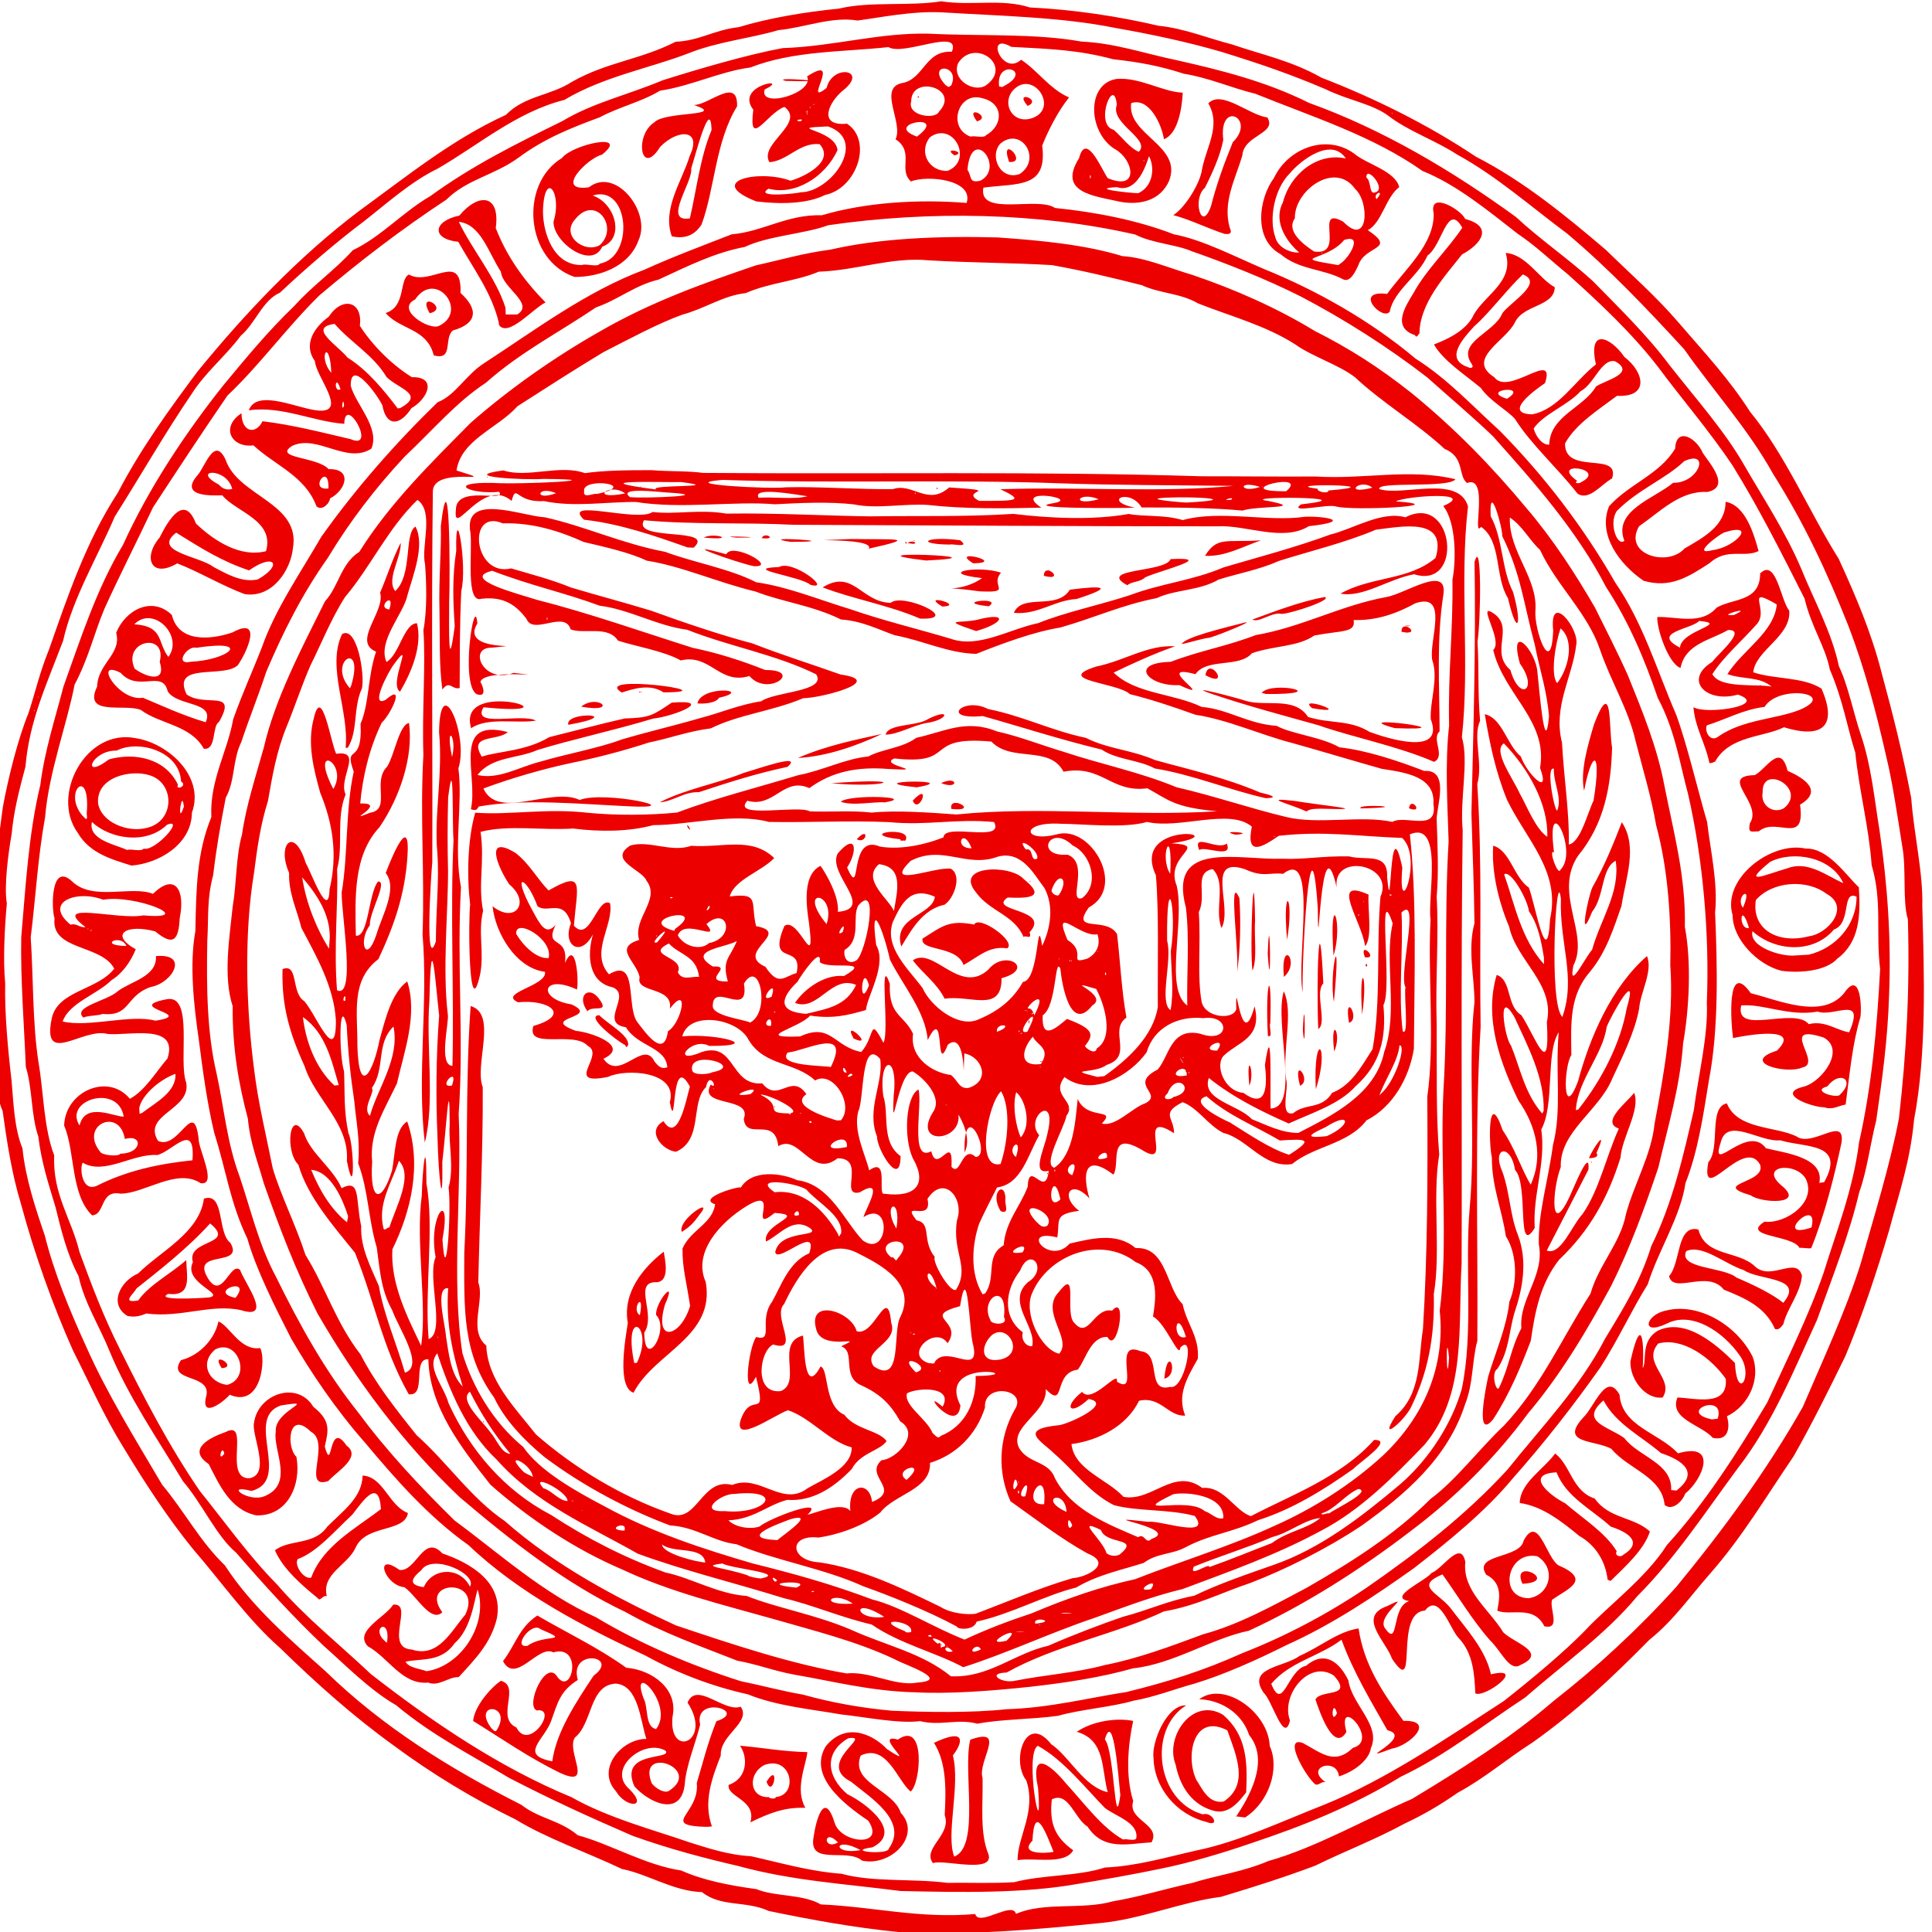 <svg width="200" height="200" version="1.1" xmlns="http://www.w3.org/2000/svg">
 <g transform="translate(1652 -2407)" fill="#ec0000">
  <path d="m-1559 2607c-4.539-0.445-8.94-1.25-13.42-2.176-2.362-1.094-4.94-0.372-6.912-1.954-2.954-0.09-5.57-1.856-8.29-2.396-3.597-1.711-7.71-3.123-11.04-5.144-4.278-2.074-8.665-4.724-12.57-7.627-4.187-3.014-8.066-6.479-11.79-10.12-3.272-2.859-6.088-6.868-9.045-10.28-2.658-3.29-4.96-6.836-7.169-10.49-1.974-3.174-3.538-6.709-5.212-10.02-2.122-4.753-4.014-10.09-5.374-15.14-0.963-3.166-1.44-6.317-1.909-9.656-1.024-2.189-0.313-5.63-0.786-7.416-0.028-3.375-0.209-5.909-0.173-9.002-0.263-4.919 0.316-10.15 0.986-15.04 0.558-3.024 1.551-7.012 2.634-9.673 0.66-1.949 1.18-4.299 2.147-6.634 1.914-5.463 3.823-11.17 7.121-16.23 2.349-4.509 5.234-8.506 8.247-12.54 4.965-6.083 10.51-11.93 16.74-16.63 4.884-3.548 9.605-7.394 15.18-9.937 2.014-2.032 4.565-1.946 6.871-3.441 3.614-2.037 7.016-2.257 10.71-4.132 2.455-0.1 4.028-1.242 6.509-1.507 3.079-0.937 6.847-1.577 10.39-1.922 3.184-0.779 7.266-0.226 10.59-0.759 3.187 0.494 6.27-0.306 9.169 0.636 4.507 0.222 9.138 0.912 13.31 1.893 2.696 0.273 5.102 1.292 7.622 1.935 3.176 1.092 6.103 1.662 9.271 3.446 5.412 2.094 10.95 4.812 15.99 8.183 4.908 2.517 9.211 6.033 13.45 9.646 2.57 2.513 5.197 4.807 7.539 7.542 2.693 3.133 5.17 5.752 7.378 9.205 3.672 4.474 6.159 10.43 9.186 15.24 1.801 3.952 3.357 7.574 4.437 11.79 1.267 4.692 2.181 8.334 3.064 12.97 0.276 3.765 1.241 7.73 1.145 11.17 0.199 7.291 0.462 15.16-0.851 22.11-0.407 4.308-1.468 7.323-2.589 11.48-1.247 4.21-2.739 8.743-4.532 13.02-1.577 3.232-3.457 7.017-5.366 10.38-2.766 4.049-5.284 8.316-8.62 12.11-2.135 2.419-3.766 4.841-6.31 6.875-3.947 4.001-7.559 7.402-12.07 10.61-2.697 1.711-4.873 3.642-7.733 5.194-1.858 1.296-3.609 2.312-5.527 3.211-3.012 1.642-6.172 2.844-9.261 4.36-3.164 1.184-6.23 2.164-9.736 3.22-3.942 0.483-8.295 2.324-12.49 2.713-6.644 0.672-13.81 1.314-20.91 0.919zm12.17-1.874c2.922-1.277 6.851-0.395 10.02-1.297 2.77-0.472 5.333-1.268 8.224-1.908 2.715-0.833 5.237-1.137 7.897-2.272 4.817-1.354 9.982-4.291 14.86-6.427 5.052-3.049 10.13-6.24 14.67-10.15 4.457-3.475 8.753-7.446 12.68-11.79 4.871-5.919 9.389-12.07 13.11-18.65 2.077-4.864 4.49-10.03 5.99-14.84 1.335-4.726 3.006-10.06 3.954-15 0.783-6.893 1.139-13.45 0.927-20.63-0.576-1.837-0.134-5.24-0.587-7.585-0.477-2.983-0.986-6.553-1.657-9.284-1.019-4.498-2.219-9.088-3.893-13.45-2.247-5.677-4.628-10.74-7.794-15.75-2.621-4.713-6.136-8.547-9.234-12.95-3.872-4.204-7.667-8.214-12.08-11.94-3.734-2.78-7.395-6.012-11.42-8.206-2.25-1.479-5.066-2.414-7.14-4.031-1.654-1.215-4.203-1.614-6.434-2.713-3.714-1.591-6.818-2.646-10.83-3.889-3.518-1.024-7.284-1.826-10.95-2.467-5.544-1.132-11.96-1.249-17.97-1.618-3.082-0.157-6.273 0.52-8.735 0.846-2.685-0.446-5.494 0.735-8.192 0.994-3.006 0.882-6.309 1.188-9.342 2.408-3.926 1.52-8.793 2.397-12.82 4.816-4.899 1.224-8.816 4.625-13.1 7.106-2.764 1.336-5.246 3.579-7.613 5.435-2.815 2.107-5.954 4.808-8.735 7.417-1.805 0.789-2.538 3.178-4.042 4.444-1.61 2.158-3.683 3.796-5.121 6.073-2.773 4.079-5.356 8.592-7.932 12.66-1.774 4.154-4.369 8.466-5.347 12.85-1.748 4.612-3.499 8.319-3.898 13.03-0.643 2.416-1.208 4.56-1.429 6.973-0.364 2.059-0.799 5.46-0.5 7.187-0.237 2.66-0.399 5.811-0.17 8.294-0.071 3.04 0.289 6.896 0.658 10.04 0.214 2.53 0.298 4.991 1.13 7.021 0.315 3.122 1.342 6.187 2.315 9.032 0.921 3.738 2.552 7.722 4.338 11.62 2.098 4.721 4.99 9.392 7.805 14.17 2.294 2.735 3.919 5.878 6.503 8.359 2.774 4.3 6.942 7.842 10.43 10.97 5.883 5.746 12.89 10.09 20.25 13.81 1.894 1.471 3.967 1.564 5.846 3.151 3.297 0.881 7.033 3.11 10.7 3.646 2.324 1.042 5.055 1.554 7.793 1.932 1.939 0.806 4.768 0.488 6.672 1.584 5.438 0.237 10.13 1.489 15.98 0.995 0.373 1.364 3.871-1.394 4.214-0.021zm-11.86-2.36c-5.898-0.763-11.28-1.065-16.88-2.596-3.406-0.793-7.058-1.732-10.95-3.129-4.464-1.937-8.272-3.662-12.78-5.996-3.978-2.382-7.976-4.418-11.71-7.534-2.73-1.554-5.543-4.437-7.432-6.086-3.18-2.994-6.233-6.366-9.11-9.69-2.036-1.7-3.526-5.096-5.504-7.391-2.579-4.283-5.688-8.81-7.618-13.51-1.021-2.533-2.589-4.947-3.194-7.732-1.226-2.31-1.84-4.952-2.378-7.112-0.791-2.637-1.451-4.611-1.791-7.358-0.748-2.11-0.602-5.021-1.29-7.18-0.172-4.278-0.559-9.094-0.474-13.42 0.451-5.164 0.753-10.73 1.975-15.77 0.447-3.561 1.499-6.743 2.4-10.2 1.773-4.932 3.405-10.07 6.155-14.65 2.689-5.923 6.482-11.61 10.41-16.55 2.269-2.735 4.651-5.634 7.345-8.206 1.834-2.07 4.192-3.697 6.041-5.756 2.898-1.367 5.169-3.948 8.03-5.604 4.353-3.171 8.922-5.427 13.65-7.756 3.245-1.939 6.71-2.685 10.42-4.239 3.576-1.125 8.694-2.641 12.4-3.321 5.323-0.182 9.983-1.618 15.14-1.494 5.251 0.269 10.95-0.056 15.78 0.817 3.522 0.165 6.396 1.209 9.896 1.935 4.567 1.029 9.271 2.209 13.66 4.409 7.639 2.742 14.84 7.03 21.41 11.8 2.547 2.364 5.411 4.312 7.961 6.632 2.567 2.621 5.643 5.616 7.929 8.686 2.655 3.396 5.772 6.88 7.794 10.45 1.892 3.271 4.275 6.905 5.847 10.61 1.29 3.204 3.182 6.618 3.922 10.15 0.922 1.867 1.571 5.068 2.266 7.074 1.096 3.262 1.386 6.501 1.948 9.984 0.788 5.383 1.226 11.04 0.975 17.1-0.134 4.364-0.701 8.571-1.327 12.86-0.59 2.266-0.964 5.28-1.754 7.409-1.023 4.383-2.804 8.862-4.379 13.25-2.342 5.08-4.584 10.67-8.136 15.26-3.354 4.519-6.445 9.286-10.47 13.33-3.183 3.864-7.722 7.084-11.61 10.49-4.248 2.782-8.21 5.981-12.86 8.19-5.016 3.076-10.31 5.158-15.39 6.851-3.169 1.095-6.546 2.084-9.402 2.66-2.718 0.568-5.982 1.151-8.76 1.607-5.483 0.966-11.83 0.864-18.16 0.718zm11.61-0.906c2.992-0.796 6.622-0.608 9.462-1.534 3.312-0.15 6.37-1.068 9.473-1.765 4.36-0.887 8.925-3.049 13.15-4.707 6.465-2.61 12.66-6.864 18.65-10.75 2.889-2.265 6.253-5.082 8.428-7.307 2.288-2.488 6.288-5.42 8.473-8.853 4.058-4.458 7.447-9.837 10.4-14.78 1.92-4.208 4.294-8.979 5.825-13.41 1.313-4.248 3.061-8.633 3.662-13.47 1.309-5.809 1.871-11.87 2.186-17.97-0.469-3.903 0.243-6.941-0.875-10.75-0.291-4.004-1.31-7.776-1.694-11.66-0.854-2.657-1.265-5.414-2.641-8.606-0.452-2.356-1.925-4.424-2.608-7.328-2.184-4.326-4.728-9.385-7.418-13.72-2.391-3.597-5.244-6.877-7.794-10.32-2.719-3.498-5.964-6.537-9.28-9.522-1.967-1.61-3.383-2.984-5.193-4.2-3.176-2.468-6.313-5.075-9.868-6.51-5.146-3.633-11.29-5.562-17.29-7.988-2.661-0.661-4.788-1.651-7.422-2.078-2.488-0.813-4.622-1.199-7.322-1.501-3.584-0.968-6.602-1.073-10.54-1.278-2.785-1.618-0.924 3.116 1.02 1.33 1.705 1.112 2.95 3.03 4.962 3.905-1.105 1.39-2.094 3.268-2.778 4.986 0.569 4.46-2.485 3.868-6.089 4.352-0.562 3.053 5.651 0.862 7.413 2.103 4.093 0.41 8.518 1.253 12.31 2.729 2.938 0.546 6.342 2.317 9.273 3.568 5.407 2.186 11.03 5.331 15.74 9.297 3.349 2.124 5.807 4.835 8.708 7.459 4.652 4.718 8.695 10.01 11.97 15.73 2.898 4.206 4.293 9.036 6.299 13.66 1.131 3.062 2.231 7.799 3.207 11.12 0.352 2.982 1.139 6.358 0.827 9.36 0.228 5.495 0.399 12.02-0.641 17.39-0.58 3.605-1.156 7.471-2.428 10.64-0.482 3.431-2.854 7.061-3.896 10.46-1.614 2.569-3.062 5.718-4.874 8.558-2.795 3.968-5.834 7.854-9.11 11.55-2.804 3.394-6.707 6.556-10.24 9.296-4.052 2.88-8.439 5.824-13.15 7.938-3.08 1.544-6.519 3.087-9.54 3.999-2.018 0.553-4.234 1.412-6.325 1.773-2.306 0.672-5.457 0.89-7.802 1.562-2.729 0.378-5.834 0.337-8.36 0.82-2.077-0.553-3.774 0.256-5.938-0.266-2.258 0.274-5.558-0.415-8.215-0.701-3.035-0.539-6.593-0.849-9.614-2.077-3.645-0.811-7.17-2.127-10.6-4.011-6.299-2.927-13.07-6.434-18.31-11.43-4.142-2.929-7.631-6.917-10.75-10.65-2.924-3.316-5.536-7.149-7.618-10.75-1.625-3.176-3.624-7.144-4.523-10.32-1.814-3.801-2.185-7.039-3.42-10.91-0.729-3.02-1.192-6.402-1.604-9.642-0.518-3.564-0.996-7.821-0.361-11.31 0.083-4.388 0.141-8.129 1.654-11.79-0.198-3.776 1.677-6.796 2.258-10.12 0.961-2.706 1.946-4.843 2.944-7.369 1.373-3.974 3.964-7.697 6.175-11.52 3.547-4.988 7.614-9.626 12.04-13.93 1.88-0.731 2.914-2.842 4.847-4.064 5.313-3.456 10.57-7.418 16.56-9.658 3.057-1.384 5.939-2.45 9.047-3.665 3.156-0.253 5.772-2.088 9.321-1.97 4.477-1.325 9.941-1.688 14.99-1.277 0.779-2.422-4.097-2.907-5.758-2.224-1.37-1.235 0.412-3.049-1.6-4.372 0.838-1.678-1.789-5.22 0.604-5.8 2.347-0.346 2.407-3.416 5.233-3.256 0.994-2.555-5.003 0.486-6.569-0.481-4.696 0.514-9.824 0.361-14.29 2.109-3.126 0.409-6.09 1.908-9.362 2.406-1.904 1.155-4.236 1.676-6.208 2.741-2.946 1.096-5.688 2.157-8.444 4.194-2.482 1.821-5.3 2.205-7.469 4.349-4.633 3.048-8.932 6.347-13.16 9.925-3.428 3.39-6.2 7.245-9.487 10.34-2.608 3.798-5.155 7.674-7.712 11.58-1.529 3.257-3.54 7.204-5.03 10.5-1.105 2.64-1.627 5.096-3.089 7.855-0.79 4.122-2.666 9.022-3.057 13.75-0.757 4.145-0.979 8.422-1.485 12.4 0.286 4.31 0.177 8.947 0.812 12.98 0.535 3.103 0.525 6.743 1.622 9.611-0.192 4.013 1.827 6.637 2.611 9.979 1.196 3.26 2.44 6.613 4.227 10.15 2.415 4.862 5.021 9.918 8.233 14.6 2.612 3.237 5.027 6.666 7.989 9.673 2.946 3.426 6.488 6.218 9.731 9.292 6.389 4.972 13.33 9.675 20.77 12.74 3.736 2.135 8.639 3.427 12.18 4.662 1.799 0.567 4.067 1.329 6.36 1.438 3.077 0.681 6.041 1.571 9.404 1.823 3.185 0.888 7.4 0.483 10.95 0.938 2.273-0.032 4.666 0.073 6.876-0.068zm-8.346-1.993c-1.136-1.548 1.976-2.904 1.221-4.968 0.152-2.747 0.178-5.436-1.108-7.481 3.498-1.668 2.905 0.099 1.956 1.296 0.79 3.174-0.76 8.194 0.141 10.48 2.719-1.043 0.848-9.006 1.663-12.1 3.868-1.377 0.714 2.203 1.267 3.965 0.061 2.73-0.326 5.675 0.633 7.955 0.479 1.981-4.733 0.422-5.773 0.859zm-7.34-0.257c-1.552-1.355-5.599 0.606-5.008-2.459 0.225-1.612 1.088-5.017 2.202-1.38 0.724 2.088 5.298 2.48 3.453-0.294-2.547-1.718-6.275-4.631-4.389-7.714 2.282-2.776 5.248-0.885 6.308 0.291 3.543 2.352-1.604-1.746 1.145-0.971 2.958-2.058 2.343 4.691 1.315 5.373-1.36-1.124-2.461-4.996-5.158-3.725-1.131 2.844 3.338 3.476 4.154 5.944 2.187 2.332-1.032 5.601-4.024 4.934zm-0.146-1.084c-2.796-1.534-3.008 0.543 0 0zm2.922-0.169c2.041-2.845-1.891-5.256-3.914-6.916-3.764-1.926 2.418-4.917-0.286-4.494-2.522 1.454-2.255 3.962-0.081 5.795 1.906 0.916 5.832 3.893 2.582 5.492-3.017 0.412 1.717 0.83 1.698 0.123zm-5.262-0.628c-1.51-1.578-1.586 0.892 0 0zm18.59 1.836c-0.026-2.4 1.975-5.028 0.904-8.254-1.624-2.088-0.024-7.05 2.576-3.755 1.866 1.251 3.394 4.433 5.851 4.971-0.65-2.321-0.191-5.398-3.202-6.25 1.703-1.162 4.221-1.46 5.836-1.128-0.534 2.483-0.825 5.686 0.01 8.303-0.66 1.993 2.913 2.369 1.896 4.266-2.449 0.134-4.969 0.921-6.626-1.627-1.333-0.792-1.978-3.708-3.698-2.816-0.274 2.444 0.302 3.905 2.217 5.267-0.882 1.547-4.016 0.73-5.762 1.022zm3.728-0.864c-0.655-1.605-1.98-5.334-2.188-1.152-1.431 1.426 1.391 1.338 2.188 1.152zm8.568-1.429c0.214-1.594-2.058-2.207-3.267-3.121-1.965-2.011-4.328-5.014-6.934-6.427-1.465 0.825 0.539 11.18 0.031 4.411-0.903-4.329 1.483-2.236 2.878-0.523 1.807 1.947 3.717 4.597 5.917 5.813 0.36-0.125 1.25 0.242 1.376-0.153zm-1.657-4.399c-0.195-1.872-0.696-8.933-1.603-5.81 1.02 1.212 1.008 10.05 1.596 5.811zm-43.6 3.211c-3.699-0.272 0.069-1.472-0.248-4.51 0.588-1.907 1.08-4.03 2.032-6.396 3.39-1.069-2.377-2.754-1.681 0.355-0.53 2.111-1.468 4.276-1.597 6.191-0.394 3.453-3.719 1.883-5.211 0.196-1.625-3.708 3.848-2.7 3.248-3.669-2.221-1.357-6.191 1.875-3.77 3.958 2.025 2.028-0.374 1.964-1.398 0.205-2.073-2.259 0.577-5.411 3.159-5.403-0.627-1.848-0.79-5.554-3.173-5.724-2.757 0.145-2.378 4.102-4.219 5.573-0.975 1.414 2.093 5.355-1.604 3.64-3.215-1.578-5.983-3.516-8.94-5.348 0.145-1.499 1.766-3.392 2.871-4.156 2.115 0.554-0.596 3.834 1.612 4.832 1.295 2.563 4.389-2.098 2.111-1.764-1.248-0.462 0.978-5.502 2.156-3.43 1.543 1.953 2.617-3.448-0.443-2.579-1.538-0.86-3.901 3.387-5.211 0.904 1.304-1.675 1.624-3.441 3.555-4.718 3.109 1.814 6.361 3.35 9.202 5.405 2.648 0.204 5.427 2.179 4.787 5.1-0.422 4.384 4.216 2.548 1.559-1.493 0.948-2.25 3.763 1.053 5.505 0.423 1.129 1.629-2.195 2.926-2.063 5.054-0.91 2.316-1.838 4.828-0.918 7.336-0.438 0.081-0.879 0.039-1.319 0.017zm-3.145-3.682c3.626-2.322-3.37-4.819-1.765-0.796 0.382 0.516 1.298 1.063 1.765 0.796zm-12.06-3.071c0.405-3.03 2.435-6.078 4.275-8.862 2.826-2.084-2.592-2.861-1.632 0.441-1.886 1.184-2.088 2.415-2.766 4.254-0.712 1.958-3.377 3.512 0.123 4.167zm-5.783-3.174c1.804-2.803-2.606-3.04-0.535-0.27 0.15 0.112 0.333 0.454 0.535 0.27zm16.53-0.167c1.972-2.528-2.806-7.256-1.295-3.175 0.512 0.959 0.123 2.954 1.295 3.175zm-13.31-8.616c1.73-1.263 4.656-0.312 1.36-1.717-0.938-0.86-3.009 1.994-1.36 1.717zm23.07 18.27c0.665-2.34-2.415-2.568-2.256-3.866 2.042-0.72 1.979-2.948 1.18-4.059 2.116 0.163 4.459 0.614 6.975 0.66-0.153 1.402-1.324 3.866-0.203 5.765-2.189-0.072-3.691 0.538-5.696 1.5zm2.616-2.61c2.39-0.198 1.673-4.318-1.138-3.333-1.789 0.887-1.616 3.442 0.464 3.336-0.06 0.151 0.739 0.236 0.674-0zm-0.943-1.596c1.414-2.215 0.677 1.911 0 0zm45.49 4.157c-3.167-0.801-5.372-3.639-5.429-6.586-0.242-1.623 1.375-5.569 3.375-5.466-3.98 2.447-3.135 9.904 1.726 11.28 0.974-0.333 1.909 1.411 0.327 0.769zm3.104-0.518c1.178-1.787 3.604-5.704 1.364-8.467-0.783-2.393-3.065-3.646-5.166-3.701 2.532-1.932 7.153 1.303 7.297 4.835 1.06 2.335-0.059 5.764-2.496 7.365 0.122 0.116-1.322-0.185-0.999-0.033zm-2.483-0.678c-2.39-0.729-3.41-2.908-3.759-4.721-1.157-2.894 1.772-7.067 4.914-5.155 2.396 2.08 2.547 4.719 2.387 8.021-0.746 0.974-1.888 2.443-3.541 1.855zm1.22-0.909c2.64-1.754 1.311-4.736 0.368-7.366-3.507-1.82-4.367 2.641-3.214 5.114 0.579 0.843 1.241 2.551 2.846 2.252zm9.488-1.758c-1.069-0.89-3.376-5.035-1.316-4.303 1.959 1.048 3.284 2.341 5.205 0.506 2.841-0.745-1.75-5.631-0.679-1.648-1.311 2.227-2.79-2.102-3.205-3.358 0.559-1.088 3.982-0.133 1.914-2.465-2.551-1.727-5.548 2.026-4.552 4.641-0.602 2.544-1.848-2.1-2.72-2.863-1.822-2.644 2.115-2.629 3.703-3.818 2.254-0.995 3.894-2.486 6.115-2.851 0.559 3.746 2.429 6.554 4.652 9.574 3.397-0.097 0.669 2.558-1.212 2.876-4.42 1.644 2.471-1.22-0.452-1.906-1.723-3.049-3.511-5.979-4.752-9.374-2.296 1.751-5.354 2.274-7.272 4.569 1.218 3.041 1.687-1.473 3.615-1.876 1.972-1.677 3.51-0.28 4.368 1.527 0.363 2.519 3.423 4.668 2.32 7.026-0.1 0.915-1.269 2.227-3.293 2.91-0.205-2.047-3.659-0.954-1.376 0.596-0.412-0.134-0.662 0.347-1.063 0.235zm2.233-7.377c-0.488-1.726-0.71 1.4 0 0zm14.32-2.064c-0.095-1.908-0.186-4.168-1.802-5.806-0.879-1.039-1.968-4.63-3.41-2.756-3.283 0.181-0.576 9.245-3.41 4.978-0.659-1.849-3.627-4.348-0.494-5.446 2.865-1.449-1.054 0.893-0.284 2.225 1.568 2.289 0.626-2.17 2.556-2.74-2.306-0.381 1.642-2.062 2.315-2.913 1.177-0.442 3.023-3.512 3.495-1.138-0.323 2.977 2.473 4.908 3.926 7.28 1.092 1.107 4.681 2.078 1.782 3.384-1.144 0.736-1.98-1.448-3.16-2.564-1.847-2.091-3.425-4.76-4.916-6.812-2.906 1.2-0.479 1.883 0.788 3.428 1.626 2.152 3.686 4.355 4.228 6.912 3.832-0.89-0.667 2.514-1.614 1.967zm-108.4-1.11c-2.694 0.26-4.085-2.566-6.242-3.754-1.495-1.556 1.754-2.963 2.626-4.313 2.209-0.208-1.038 4.484 1.936 4.65 2.729 0.891 4.079-1.937 5.527-3.62 1.853-3.871-4.871-3.556-2.38-0.245-1.183 1.148-2.67-1.707-3.923-2.587-2.075-0.205-3.216-3.729-0.514-1.792 1.742 0.233 2.49-3.819 4.44-1.709 2.926 1.002 6.343 2.984 5.644 6.718-0.62 2.588-2.234 4.203-3.953 6.086-1.064-0.04-2.057 1.008-3.161 0.565zm-0.161-1.175c3.722-0.575 6.413-5.064 5.274-8.462-0.352 1.228-0.693 4.112-2.383 5.575-1.367 2.004-3.536 1.538-5.07 1.902 0.31 0.635 1.57 0.742 2.179 0.985zm-4.107-2.946c0.452-2.838-1.95-1.454 0 0zm3.814-5.76c0.873-2.013 3.724-2.17 4.779-0.052 0.823-1.28-3.865-3.486-5.039-1.702-1.076 0.892-1.34 1.542 0.26 1.754zm116 4.053c-1.13-2.265-3.499-1.031-4.874-1.616 0.16-0.971 0.689-2.814-1.146-3.726-1.426-2.184 3.515-1.623 3.878-3.534 1.515-2.799 2.297 1.664 3.574 2.551 3.519 1.526 1.036 2.41-0.623 3.574-0.348 0.818 0.977 3.144-0.809 2.751zm-1.648-2.903c2.238-0.29 2.932-3.105 0.922-4.343-3.108-0.614-4.115 4.248-0.922 4.343zm-0.614-1.482c-1.289-2.838 3.968-0.219-0-0.016zm-124.7 1.487c-1.56-1.277-3.599-2.99-4.445-4.963 1.493-1.181 4.039-0.482 5.42-2.454 1.627-1.645 3.598-2.993 3.656-5.289 2.15 0.115 2.71 3.13 4.688 3.878-0.343 2.065-4.388 1.135-5.443 3.646-0.87 1.803-3.53 2.666-2.949 4.983-0.37-0.227-0.693 0.604-0.927 0.199zm-0.692-2.141c1.201-3.296 4.629-5.093 7.221-7.097-0.225-3.316-1.884-0.805-2.972 0.586-1.784 1.648-3.639 3.862-5.628 4.587-0.452 0.553 0.61 2.18 1.379 1.924zm134.2 0.202c-0.205-1.815-1.182-3.534-2.924-4.51-1.812-1.49-3.833-3.093-6.172-3.416 0.061-2.109 2.428-3.429 3.669-5.125 1.638 1.277 1.743 3.886 4.1 4.668 1.49 2.113 4.058 1.877 5.707 3.408-0.595 1.895-2.603 3.674-4.074 5.123l-0.306-0.146zm1.607-2.555c2.199-1.338 0.384-2.393-1.277-2.925-1.982-1.804-4.6-3.034-5.617-5.621-3.356 0.173-0.75 2.376 0.895 3.202 1.773 1.533 4.174 3.044 5.334 4.965-0.259 0.508 0.444 0.656 0.666 0.379zm-141.5-4.092c-2.75-0.582-3.886-3.319-4.921-5.311-2.292-1.541 0.105-2.737 1.764-3.319 2.584-1.347-0.305 4.862 2.441 4.792 2.325-0.402 0.16-4.562 0.494-5.773 0.416-2.948 4.467-4.385 6.139-1.619 1.845 1.455 1.55 2.454 1.179 4.116 0.834 2.964 0.347-2.911 2.252-0.113 1.618 1.191-0.972 2.657-1.892 3.678-2.82 0.935 0.321-3.985-1.796-5.109-2.363-2.311-2.568 1.612-1.498 2.598 0.529 2.945-0.939 6.178-4.163 6.059zm0.878-1.99c3.099-1.293 0.834-4.747 1.144-6.664-0.183-2.276 4.624-3.372 0.536-2.724-3.86 1.303 1.181 7.726-3.044 8.853-2.931-0.767-0.327 1.25 1.364 0.535zm-4.18-4.403c-0.244-1.111-0.758 1.06 0 0zm149.1 5.313c-0.283-2.936-3.725-3.674-5.515-5.801-1.658-0.952-5.45-0.486-2.909-3.246 1.175-1.122 2.388-4.84 3.758-2.358 0.244 3.286 4.078 3.932 6.048 6.066 4.243-1.222 2.526 2.758 0.749 4.166-0.273 0.788-1.324 1.847-2.13 1.174zm1.222-1.484c2.49-1.929 0.522-3.17-1.603-3.883-2.072-1.779-4.627-2.976-5.949-5.452-2.542 2.204 0.487 2.683 2.156 3.899 1.498 1.961 4.983 2.576 4.852 5.384l0.545 0.046zm3.754-5.461c-1.114-1.332-4.575-1.941-3.645-4.176 1.843 0.069 5.254 1.026 4.999-1.931-1.527-2.184-4.469-4.341-6.99-3.658-1.776 2.063 1.742 3.623 0.456 5.59-1.78 0.24-3.408-1.895-3.336-3.741 0.973-4.37 1.469-2.976 1.274 0.721 0.482-0.838-0.283-2.831 1.601-3.913 2.824-1.318 5.953 1.365 7.945 3.357 0.214 4.156 2.01 1.266 0.482-0.787-1.668-2.404-4.924-4.647-7.561-3.276-2.747 1.301-2.155-0.964-0.048-1.36 3.206-0.83 7.217 1.342 8.951 4.762 0.884 2.346-0.426 5.118-2.656 6.182 0.338 1.08 0.211 2.61-1.472 2.228zm0.517-1.984c0.869-2.784-4.315-0.713-0.597 0.077l0.597-0.077zm-156.5-2.188c0.812-2.573-4.177-1.503-2.582-3.867 2.094-0.539 3.55-2.353 3.88-4.01 1.134 0.431 2.265 3.079 4.317 2.754 0.624 1.04 0.167 6.265-3.152 4.832-0.575 0.706-2.954 2.51-2.463 0.291zm2.192-1.306c2.606-0.72 1.127-4.853-1.209-3.683-1.666 1.355-0.754 3.426 1.209 3.683zm-0.56-1.736c-1.28-1.956 1.819-0.099 0 0zm160.8-4.047c-0.995-2.281-3.095-3.197-5.296-4.078-1.679-2.133-5.223 0.516-5.67-1.397 1.235-1.388 0.761-5.388 3.039-4.827 0.738 2.874 4.153 2.126 5.903 3.862 1.656 1.473 4.26-1.148 4.815 0.915-0.144 1.799-1.549 3.406-1.929 5.03-0.231 0.248-0.414 0.627-0.861 0.495zm0.859-2.716c2.263-2.706-2.444-2.263-4.1-3.39-1.919-0.6-4.312-2.728-5.951-1.953-0.839 1.834 3.93 1.627 5.195 2.729 1.696 0.715 3.68 1.669 4.856 2.614zm-171.4 1.365c-1.997-1.215-0.764-3.603 1.097-4.403 2.363-2.344 6.328-4.203 6.809-7.746 2.19-0.703 1.35 3.529 2.737 4.579 1.482 2.533-3.921 0.697-2.446 3.447 1.547 2.869 2.406-1.6 3.452-0.645 0.472 1.366 3.454 5.209 0.127 4.173-3.081-0.713-6.2 0.807-9.827 0.338-0.571 0.21-1.047 0.418-1.948 0.257zm1.102-1.607c1.154-1.647 3.399-2.767 4.972-4.184 0.06 1.859 0.594 3.769-1.868 3.505-1.417 0.703 3.166 0.451 4.247 0.367 1.75-0.361-2.762-1.504-1.689-3.652-0.716-2.411 4.568-1.724 1.782-4.012-2.328 2.586-5.345 4.919-7.628 6.741-0.277 0.566-1.635 1.553 0.184 1.235zm10.07-0.27c1.851-2.333-3.051-0.652 0 0zm161.9-5.178c-0.677-1.348-6.143-1.114-3.615-2.71 2.221 0.258 5.528-2.06 4.233-4.505-1.162-1.766-4.855-1.231-2.465 0.771 2.53 2.061-2.162 1.798-3.202 1.006-4.245-1.254 1.728-1.224 0.965-3.198-1.717-2.965-6.207 4.53-5.349-0.227 1.288-1.418-0.02-5.722 1.921-6.09 1.082 2.705 4.987 2.355 7.178 3.4 1.654 1.224 5.063-2.21 4.697 0.633-0.744 3.498-1.775 7.591-3.142 10.95-0.264 0.073-0.985-0.074-1.222-0.026zm1.247-2.106c0.839-3.465-4.2 1.415 0 0zm1.312-4.691c2.294-4.137-1.982-3.542-4.534-4.336-2.165 0.22-5.531-2.488-6.177 0.233-1.182 3.536 2.763-2.054 4.687 0.593 1.964 0.486 6.078 0.932 5.52 3.585l0.508-0.074zm-179.3 3.435c-2.246-2.165-1.738-6.603-2.896-9.292 0.087-3.512 4.529-5.524 6.804-2.773 1.574-0.844 2.743-2.85 3.895-4.178 1.188-3.691-4.036-2.323-6.202-2.537-2.573-0.71-6.874 3.493-5.762-1.695 0.689-2.818 4.709-2.827 6.451-5.062-1.316-2.542-6.578-1.841-6.179-5.22-0.328-0.869-0.434-5.915 1.82-3.813 2.146 2.079 6.148 0.386 8.371 1.287 2.303-2.268 3.355-0.342 2.769 2.478-0.119 2.4-0.688 2.932-2.538 1.408-3.015-0.812-4.769 0.326-2.016 1.849-0.117 0.274-0.867 2.191-2.529 3.215-1.486 1.476-4.356 2.324-5.038 4.261 2.684 0.651 6.975-0.771 9.609-0.081 4.321-0.675-3.364-1.318 1.087-2.207 2.951-0.676 1.231 6.344 2.096 8.626 0.521 2.816-4.586 3.273-2.922 6.02 2.169 1.031 3.697-4.558 4.203-0.22-0.022 1.088 1.985 4.895 0.206 4.6-2.45-1.628-5.812 1.094-8.302 1.086-2.144-0.403-1.544 2.16-2.926 2.248zm0.487-3.062c3.132-1.58 6.396-2.271 9.9-2.64 0.319-4.139-2.04-0.94-3.636-0.543-2.529-0.192-5.5 2.128-7.727 0.787-0.327 0.539-0.098 3.082 1.463 2.396zm2.445-3.329c2.199 0.017 2.417-2.051 0.454-1.522-0.554-3.359-4.772-1.404-2.547 1.335 0.169 0.358 1.909 0.532 2.094 0.187zm-4.232-2.911c0.592-2.513 3.647-0.863 4.572-0.924-0.576-3.453-6.28-1.718-4.572 0.924zm6.477-1.304c1.356-1.042 3.57-2.173 3.448-4.042-1.404 0.477-3.414 2.032-3.745 3.512l0.033 0.629 0.264-0.1zm-1.628-17.28c-0.559-1.335-3.084-0.052 0 0zm-3.565-1.664c-0.432 0.093-0.01 0.144 0 0zm-0.365-0.104c-0.121-0.171-0.061 0.176 0 0zm-0.311-0.193c-3.691-2.787 3.379-0.682 5.997-1.208 5.75 0.507-0.912-2.221-4.152-1.616-2.735-1.069-6.26 0.252-3.379 2.585 0.576-0.206 1.018 0.361 1.534 0.238zm180 18.66c-1.283-0-5.211-1.426-2.021-2.165 1.813-0.566 4.253-3.776 1.969-5.054-4.848-1.576-0.023 2.684-2.211 3.096-1.61 0.74-6.538-0.501-2.635-1.742 2.678-2.63-3.12-1.603-4.539-1.303-0.206-1.37-0.737-8.286 1.838-4.639 2.868 0.701 7.346 2.758 9.646 4e-4 1.724-2.542 1.862 1.567 1.688 2.513-0.833 2.754-1.098 5.844-1.519 9.011-0.747 0.111-1.331 0.591-2.214 0.281zm1.548-1.232c1.771-1.593 0.082-2.654-1.231-0.929-1.609 0.425 0.589 1.167 1.231 0.929zm1.034-6.535c1.706-3.945-1.509-1.533-3.26-2.14-3.022 0.532-5.593-0.837-7.915-0.638-0.734 3.174 5.508 0.1 6.993 1.94 1.669-0.435 2.916 0.671 4.182 0.838zm-182.8-1.522c-1.156-1.13 2.466-1.709 3.569-2.73 1.348-1.032 4.081-1.5 3.948-3.634 3.49-0.314 1.723 2.804-0.546 3.199-2.672 0.934-2.051 3.088-4.984 2.786-0.482 0.216-1.434 0.135-1.987 0.379zm175.8-4.84c-2.471-0.609-5.061-3.258-5.063-5.751-1.15-3.794 4.01-7.7 7.57-6.901 2.312-0.079 4.128 2.72 5.498 4.011 0.18 2.95 0.068 5.666-2.231 7.38-1.184 1.317-3.971 1.512-5.773 1.26zm2.823-1.671c2.753-0.668 4.938-3.029 4.94-6.004-1.586-0.718-0.486 2.761-2.339 3.396-2.107 2.52-6.072 2.303-8.431 0.18-0.417 1.603 2.967 2.662 4.397 2.513l1.441-0.085zm0.028-1.909c1.909-0.239 4.357-3.001 1.79-4.402-2.071-1.559-5.613-1.281-7.304 0.66-0.461 3.072 2.327 4.578 5.515 3.742zm-6.22-0.861c-0.916-3.03-1.135 0.286 2e-4 1e-4zm-0.63-2.094c1.132-2.544-0.875-1.156 0 0zm10.39-2.539c-1.234-2.734-5.229-3.417-7.59-2.193-3.114 2.548-0.439 1.293 1.797 0.657 2.102-0.823 4.019 0.75 5.793 1.536zm-177.2-1.821c-1.96-0.621-4.335-1.236-5.573-3.401-2.84-3.883 0.848-10.83 6.01-9.785 3.27 0.49 7.198 3.913 5.812 7.714-0.032 3.279-3.44 5.254-6.249 5.472zm1.254-1.756c1.161 0.343 4.354-3.232 2.424-2.475-2.158 2.099-5.903 1.49-7.778-0.279-0.433 1.872 2.53 2.348 3.631 2.895 0.438-0.15 1.475 0.217 1.723-0.142zm0.283-2.136c2.957-0.64 2.995-4.627 0.352-5.45-1.938-0.637-5.565 0.16-5.354 2.898 0.337 1.994 3.087 3.043 5.002 2.552zm-6.178-1.491c0.431-5.067-2.553-2.26-0.441 0.22 0.223 0.163 0.579 0.797 0.441-0.22zm10.06-0.722c-0.219-2.104-0.762 2.31 0 0zm-0.292-2.609c-0.184-3.198-4.492-4.327-6.662-3.189-2.661-0.053-3.742 3.149-0.803 0.908 2.675-0.739 5.845-0.113 7.147 2.633-0.329 0.613 1.061 0.152 0.317-0.351zm162.4 4.336c1.416-2.08-3.337-4.895 0.5-4.983 1.225-0.631 2.658-3.445 3.403-0.453 1.72 0.765 3.733 2.067 1.293 3.509 0.591 4.338-2.422 1.209-4.271 2.759-0.841 0.038-1.123 0.18-0.925-0.831zm3.515-1.552c2.519-2.015-2.288-4.691-2.192-1.646-0.243 1.332 1.07 2.274 2.192 1.646zm-7.714-4.749c-0.45-2.108-1.475-3.611-1.641-5.718 1.327 0.813 7.886-0.186 4.6-1.304-3.251 0.927-5.688-1.51-2.657-3.382 0.673-0.904 3.641-3.36 1.636-3.301-1.78 1.045-4.419 1.41-4.917 3.927-1.248-0.43-2.478-4.063-2.402-5.276 1.976-0.066 4.522 0.89 6.141-0.968 1.723-1.003 4.488-0.557 4.506-3.545 1.67-1.627 2.112 2.801 3.01 3.847 0.227 2.675-3.493 4.086-3.728 6.392 2.246 0.753 5.093 0.445 7.064 1.684 1.71 3.914 0.071 5.228-3.881 4.004-2.078 1.046-5.607 0.855-7.113 3.529 0.096 0-0.654 0.326-0.618 0.111zm0.932-2.68c2.563-1.777 5.918-1.778 8.383-2.745 4.15-1.736-2.133-2.696-3.592-0.323-2.258 0.284-3.939 1.27-5.981 1.912-0.264 0.659 0.379 1.798 1.191 1.157zm5.515-5.164c-1.273-1.081-2.951-0.718-4.571-1.297 1.54-2.471 4.845-4.318 5.11-7.212-3.502-2.055-0.628 0.646-2.148 2.126-1.467 1.659-3.425 3.349-4.52 5.09 0.802 1.529 4.591 0.978 6.13 1.293zm-1.267-0.097c0.252-0.179 0.257 0.178 0 0zm-8.213-3.943c0.122-1.814 5.225-2.457 1.986-2.765-0.728 0.843-5.077 1.194-1.986 2.765zm5.582-3.377c2.35-1.079-2.132 0.196 0 0zm-158.4 13.84c-1.364-2.471-4.585-2.548-6.511-4.01-1.695-0.689-6.021 0.704-4.531-2.415 0.085-2.43 2.568-3.378 1.974-5.575 0.964-2.38 3.719-3.83 5.766-1.842 0.677 2.834 3.909 2.609 6.265 1.811 3.068-1.679 1.65 1.798 0.574 3.37-1.401 1.428-6.924-0.369-5.315 3.04 1.923 1.385 5.33-0.597 3.355 2.854-0.737 0.374-0.243 2.972-1.577 2.768zm0.2-2.736c0.97-2.192-2.938-1.619-3.934-3.2-0.525-2.305-3.036 0.155-4.867-1.913-2.926-1.523-0.222 2.998 2.306 2.577 2.084 0.871 4.008 1.787 6.494 2.536zm-4.762-6.247c0.804-3.163-3.926-2.232-2.589 0.706 1.072 0.799 3.326 1.614 2.589-0.706zm3.206-0.016c3.844-0.161 6.594-2.361 0.571-1.446-0.918-0.285-2.325 1.83-0.571 1.446zm-2.309-0.501c1.615-2.153-1.534-5.39-3.528-3.378 3.094 0.199 2.367 1.897 3.528 3.378zm7.898-6.504c-2.296-0.845-4.714-2.303-6.974-3.179-2.791 1.62-3.553-0.68-1.832-2.67 0.945-1.9 2.578-4.547 3.762-1.454 1.898 1.803 4.587 3.539 7.25 2.863 0.94-3.189-3.128-4.071-4.524-5.784-1.036 0.024-4.523 0.186-2.569-2.074 0.776-0.83 1.739-4.137 2.914-1.611 1.275 3.796 7.805 4.467 6.968 9.163-0.213 2.201-2.086 5.192-4.994 4.746zm1.358-1.518c2.666-1.511 1.691-2.78-0.897-0.937-2.828-0.926-5.079-2.367-7.546-3.903-2.573 1.971 2.439 2.434 3.844 3.543 1.434 0.758 2.958 1.645 4.599 1.297zm-2.642-9.375c-0.618-2.301-4.34-1.998-1.381-0.438 0.317 0.416 0.868 0.613 1.381 0.438zm146.1 9.514c-2.491-1.701-4.788-4.778-3.571-7.717 2.096-2.328 5.244-3.29 6.841-5.974 0.095-2.251 2.163-1.175 2.873 0.484 0.729 1.083 2.904 3.512 0.454 4.015-2.816-0.155-4.864 2.029-7.067 3.55-1.69 2.92 2.985 4.25 4.7 2.307 1.962-1.141 4.266-2.361 4.256-4.842 2.066 0.352 2.942 3.368 3.418 5.103-1.585 0.751-3.241-0.412-5.125 1.286-2.213 1.432-4.03 2.578-6.78 1.788zm7.17-3.177c2.387-0.3 4.659-2.949 1.145-1.813-0.625 0.286-3.48 2.442-1.145 1.813zm-9.159-0.965c-1.228-3.124 3.161-4.399 5.043-5.997 2.712 0.043 3.889-3.504 1.145-2.239-1.806 1.762-4.816 2.96-6.956 5.14-0.894 1.267 0.042 3.756 0.768 3.096zm-135.4-3.585c-1.18-3.131-4.241-4.187-6.524-6.294-2.197 0.304-3.486-1.823-1.235-3.322 0.041 2.05 1.52 2.202 2.18 0.83 3.013 0.35 6.207 1.171 9.124 1.852 2.79 1.229-0.577-4.735-0.664-1.586-3.23-0.237-6.475-1.881-9.878-1.4 0.851-2.333 5.243-0.069 7.304 0.037 2.921 0.141-0.362-3.525-0.461-5.13-1.182-1.612-0.233-3.385 1.446-4.606 1.346-2.094 3.535-1.654 3.204 0.953 1.313 2.03 3.281 4.008 5.383 5.315 2.704-0.046 1.601 2.286-0.037 3.206-1.25 1.922-2.631 1.869-3.008-0.277-0.516-1.108-3.333-4.957-3.278-2.026 0.5 1.891 3.046 4.33 2.136 6.496-2.567 1.653-5.568-1.508-8.194-0.29-2.064 1.311 2.623 1.107 3.761 2.415 2.466-0.087 1.868 2.134 0.158 3.024-0.099 0.642-0.938 1.327-1.416 0.803zm1.246-1.832c0.091-2.87-2.143 0.291 0 0zm-5.245-4.611c-2.22-1.296-0.473-0.306 0 0zm12.72-3.73c2.519-1.416-0.172-1.946-1.451-3.179-1.373-2.3-3.688-3.562-5.383-5.513-2.822 0.371 0.291 2.184 1.337 3.492 2.098 1.304 3.87 3.512 5.196 5.263l0.307-0.058zm-5.857-0.232c-0.101-1.268-0.366 0.864 0 0zm-0.37-1.685c-0.526-1.761-0.756 0.389 0 0zm-0.948-1.709c-0.169-3.8-1.464-1.671 0 0zm129 12.5c-2.037-2.617-4.783-5.059-6.458-7.706-0.828-0.961-2.549-1.81-3.556-3.239-1.616-1.354-3.87-2.788-4.847-4.492 1.108-0.426 3.369-1.348 4.146-3.129 1.257-2.098 4.166-3.419 3.284-6.342 2.094 0.121 3.48 2.684 5.08 3.547-0.057 2.032-3.242 1.767-4.13 3.649-0.954 1.932-5.11 3.776-2.132 5.665 1.464 2.025 6.422-2.97 5.25 0.612-1.122 0.762-4.396 3.152-1.329 3.233 2.726-0.508 4.429-3.486 6.602-5.17-0.868-3.896 1.561-2.8 2.947-0.773 2.1 1.619 2.567 4.204-0.767 4.023-1.904 1.434-4.267 2.908-5.38 4.931-0.055 3.345 5.776 0.762 4.872 3.626-1.078 0.558-2.375 2.377-3.58 1.567zm0.304-1.145c3.021-1.456-3.358-2.32-0.33-0.166-0.5 0.345 0.471 0.221 0.33 0.166zm-3.231-3.916c0.098-2.998 3.521-3.788 4.848-6.027 0.953-0.645 4.193-1.364 1.969-2.609-1.414-0.311-2.155 2.372-3.56 3.091-1.313 1.461-3.864 2.375-4.864 3.866 0.169 0.725 0.854 1.735 1.607 1.679zm-4.376-4.753c2.461-1.528-2.936-0.917 0 0zm-3.697-3.679c-1.477-2.234 2.43-3.158 3.226-5.186 0.873-1.17 4.344-3.152 2.116-4.007-1.546 1.444-3.522 4.058-5.027 5.363-1.083 1.191-3.155 3.377-0.672 4.227 0.213 0.135 0.757 0.157 0.357-0.396zm-107.4-0.82c-0.697-2.816-3.505-2.637-4.978-4.379 2.134-0.658 1.368-3.479 2.41-3.984 2.236 1.285 5.488-2.497 5.341 1.909 1.834 1.644 1.794 3.156-0.785 3.878-0.99 0.799 0.107 3.168-1.988 2.576zm0.541-3.046c3.122-1.492-0.329-5.9-2.469-2.735-2.098 1.046 1.498 3.236 2.469 2.735zm-0.96-1.313c-1.419-2.458 2.12-0.475 0 0zm102 2.271c-2.469-0.807-0.951-3.045-0.161-4.351 1.322-2.431 3.506-4.456 5.056-6.768-1.549-2.72-2.059 1.817-3.604 2.88-0.898 2.094-3.534 3.674-3.906 5.814-0.785 0.985-3.837-2.299-0.273-1.842 1.891-2.611 4.899-5.14 4.821-8.348-0.538-2.371 2.863-0.364 3.262 0.591 2.96 0.771 1.672 2.609-0.327 3.668-1.805 2.282-4.374 5.058-4.409 8.184-0.131 0.078-0.293 0.559-0.459 0.171zm-94.83-1.232c-0.715-3.094-2.584-5.557-4.213-8.431-2.8-0.29-2.641-2.137 0.115-2.714 1.96-2.366 4.253-2.249 3.766 1.289 1.136 2.935 2.926 5.437 5.155 7.699-1.349 0.675-3.876 3.664-4.823 2.333v-0.18zm1.89-0.907c1.843-1.122-1.548-2.742-1.683-4.416-1.321-2.035-2.083-4.91-4.36-5.178 1.339 2.846 3.819 5.726 4.829 8.895l0.024 0.699h1.19zm85.46-3.658c-2.042-1.091-4.49-0.936-6.444-2.588-2.863-1.561-2.242-5.772-0.678-7.884 1.459-3.101 5.445-4.6 8.296-2.531 1.288 1.103 4.234 1.781 4.674 3.472-1.425 1.083-1.785 3.681-3.254 4.462 3.079 2.055-0.324 1.54-0.984 3.648-0.256 0.528-0.831 1.862-1.61 1.421zm-0.283-1.585c0.963-0.589 2.448-3.15 0.43-2.47-1.864 2.262-5.99 1.705-0.614 2.602l0.184-0.131zm-4.226-1.17c-1.544-1.334-2.653-3.401-1.683-5.199 0.699-2.799 3.472-5.21 6.512-4.537-1.527-2.3-4.754 0.266-5.817 1.559-1.598 1.602-2.161 4.709-1.49 6.571 0.25 1.086 1.547 1.657 2.478 1.606zm2.415 0.072c-0.122-0.168-0.135 0.093 0 0zm-0.877-0.178c3.382 0.504-0.125-4.821 3.018-3.088 2.641 2.72 2.744-2.045 1.237-3.384-2.092-2.96-6.324 0.187-6.241 3.029-0.98 1.392 1.019 2.797 1.985 3.443zm6.47-5.416c0.977-1.128-0.459-0.597 0 0zm-0.195-0.689c1.38-0.281-0.945-2.939-0.855-1.534 0.509 0.309 0.26 1.714 0.855 1.534zm-82.83 8.737c-5.101-1.733-5.747-9.622-1.3-12.31 1.045-1.397 7.115-2.737 4.15-0.351-1.528 0.368-5.005 3.888-1.361 3.381 2.77-2.161 6.465 2.567 5.15 5.447-0.98 2.806-4.126 3.848-6.64 3.836zm2.597-1.37c3.649-0.649 3.088-8.27-0.721-7.055 2.379 0.791 3.357 4.468 0.995 5.291-1.145 2.467-5.149-0.564-5.044-2.601 0.937-3.013-0.956-5.424-1.094-1.118-0.023 2.214 1.058 5.694 4.037 5.619 0.411-0.176 1.649 0.261 1.828-0.136zm0.01-1.921c2.04-1.842-0.417-5.245-2.493-2.735-1.65 1.737 0.941 3.633 2.493 2.735zm7.464-0.918c-1.035-2.825 1.079-5.749 1.843-8.293 1.356-2.83-1.217-2.848-3.048-0.965-2.019 3.238-2.704-1.212-0.595-2.544 1.106-1.166 7.609-0.586 4.094-1.79 1.529 0.02 4.565-3 4.461 0.144-2.244 3.626-2.31 8.548-3.677 12.23-0.681 1.065-1.661 1.529-3.079 1.221zm1.871-1.858c0.723-3.155 1.086-6.386 2.243-9.138-0.103-3.634-1.75 2.926-2.112 3.982 0.226 1.35-3.028 5.654-0.131 5.156zm55.37 1.616c-1.64-0.518-3.634-1.512-5.33-1.947 1.101-0.68 2.554-2.893 2.922-4.44 0.394-2.529 2.096-4.72 0.706-7.129 1.366-1.436 4.201 1.199 6.114 1.462 1.041 1.696-2.463 1.784-2.6 3.96-0.726 2.429-2.052 4.826-1.297 7.456 0.345 0.734-0.202 0.655-0.516 0.638zm-1.42-2.9c0.57-2.213 1.274-4.196 2.248-6.59 2.506-2.482-1.492-4.445-0.983-0.251-0.294 1.6-1.17 3.526-1.901 4.964-1.34 1.126-0.357 4.752 0.636 1.878zm-47.07-0.464c-5.4-2.113 0.328-3.35 3.537-2.143 1.352-0.375 4.661-1.963 3.01-3.789-2.089-0.198-3.295 1.728-5.189 1.87-1.154-1.891 3.8-4.036 1.548-5.726-1.785 0.635-3.755 4.488-3.223 0.29-1.982-2.564 4.042-3.446 1.173-2.091-0.623 2.042 5.2 0.36 4.396-1.356 3.801-2.457-0.583 3.264 2.02 1.194 0.621-2.535 4.42-1.873 1.676 0.279-1.468 1.216-2.636 3.718 0.441 3.426 2.704 1.796 0.985 6.717-2.273 7.373-1.853 0.949-4.711 0.965-7.114 0.672zm4.563-0.947c3.138 0.022 7.089-5.38 2.842-6.821-4.73 0.195 0.733 0.218 0.998 2.445-1.276 2.815-4.44 4.734-7.136 4.002-1.606 0.993 3.081 0.49 3.297 0.374zm-0.02-7.347c0.711-0.386-1.002-0.081 0 0zm0.767-0.771c-0.124-0.171-0.124 0.171 0 0zm-0.161-0.277c-0.08 0.088 0.07 0.292 0 0zm0.156 0c-0.133-0.287-0.021 0.582 0 0zm0.346-0.369c-0.19-0.158-0.195 0.086 0 0zm0.228-0.377c-0.097 0.03 0.071 0.201 0 0zm0.097 0c-0.097 0.03 0.071 0.201 0 0zm31.68 10.12c-2.681-0.611-6.506-0.92-4.248-4.515 0.714-2.775 2.305 1.102 2.959 2.066 3.343 1.429 2.714-2.003 0.633-3.07-2.727-1.856-2.792-6.753 0.317-7.197 2.386-0.185 4.746 1.346 6.821 1.424-0.062 1.443-0.454 4.277-1.949 4.814-0.189-1.386-1.482-4.38-3.386-3.732-0.462 3.298 5.382 4.398 3.908 8.077-0.9 2.007-2.988 2.513-5.054 2.134zm1.89-0.889c1.639-0.775 1.665-2.8 1.109-3.808-0.023-0.219-0.911 3.973-3.336 3.186-3.069 0.154 1.631 0.641 2.227 0.622zm-4.912-1.746c-0.172-0.46-0.1 0.707 0 0zm5.555-1.6c-0.238-0.17-0.075 0.121 0 0zm-0.595-0.937c1.283-1.312-3.014-2.911-2.279-4.864-0.287-3.146-2.375 2.069-0.324 2.586 0.833 0.719 1.66 1.9 2.603 2.279zm-36.56-7.34c-1.876-0.479 6.664 0.188 0 0zm45.87 182.6c-0.204-0.074-0.028 0.073 0 0zm-34.91-13.88c3.657 0.153 8.284 0.238 11.92-0.157 4.498-0.144 8.376-1.161 12.39-1.777 4.202-1.03 7.933-2.188 12.02-4.034 4.484-1.749 8.846-4.066 12.85-6.77 5.192-3.602 10.2-7.453 14.57-12.21 3.581-4.471 7.541-8.579 10.11-13.56 2.074-3.422 3.669-5.992 4.799-9.616 2.224-4.488 3.339-9.487 4.395-14.05 0.466-3.639 1.496-7.673 1.345-11.13 0.285-7.015-0.384-14.81-1.954-21.64-0.856-3.141-1.322-6.53-3.118-9.885-1.323-3.88-2.954-7.818-5.358-11.49-3.002-5.807-7.376-10.76-11.69-15.59-1.964-1.903-4.677-4.188-6.82-6.114-4.001-3.096-8.583-6.022-13.11-8.387-3.668-1.852-7.979-3.528-11.26-4.671-1.592-0.704-4.079-0.813-5.862-1.734-10-2.29-21.32-2.479-31.76-0.967-2.471 0.912-6.228 1.091-8.65 2.249-3.167 0.6-5.816 1.95-8.945 3.388-2.424 0.572-4.1 2.041-6.468 2.875-3.863 2.613-7.85 4.647-11.38 7.788-3.076 2.02-5.471 4.87-8.451 7.687-3.011 3.238-5.663 6.683-7.934 10.46-2.655 3.741-4.617 7.66-6.366 11.78-0.854 2.584-1.836 5.012-2.583 7.271-0.921 1.866-0.64 4.056-1.61 5.762-0.562 2.878-0.962 5.145-1.302 8.008-0.663 2.485-0.463 4.195-0.609 6.8-0.092 4.891-0.031 9.525 0.945 13.68 0.811 3.673 1.056 7.131 2.413 10.78 1.111 3.26 1.957 6.982 3.733 10.3 2.515 5.114 5.129 9.832 8.618 14.19 2.891 3.915 6.335 7.578 9.887 11.07 4.686 3.458 9.138 7.524 14.64 10.02 4.67 2.807 9.97 5.019 14.99 6.616 2.039 0.412 4.305 1.029 6.426 1.389 2.996 0.841 6.16 1.393 9.174 1.663zm2.232-1.911c-4.519-0.145-8.257-1.132-12.28-1.821-2.072-0.369-3.836-1.076-5.913-1.445-3.91-1.54-7.786-2.897-11.57-5.037-6.201-2.936-11.86-7.377-17.16-11.88-5.953-5.648-10.74-12.12-14.75-19.06-2.311-4.614-3.886-8.747-5.549-13.47-0.602-2.155-1.43-4.22-1.638-6.658-0.975-3.647-1.619-7.412-1.576-11.65-0.999-3.052-0.339-7.023 1e-4 -10.31 0.408-2.346 0.325-5.196 0.963-7.455 0.425-3.014 1.484-6.221 2.258-9 1.144-5.013 3.893-10.24 6.334-15.15 1.431-1.54 1.628-3.901 3.555-5.121 3.156-5.034 7.351-9.133 11.53-13.36 4.066-3.558 8.731-6.833 13.49-9.523 5.231-3.018 10.78-4.983 16.04-6.774 2.537-0.553 4.846-1.254 7.717-1.628 5.148-1.186 11.25-1.422 17.3-1.261 4.537 0.316 9.075 0.755 12.92 1.936 2.353 0.133 4.883 1.261 7.233 1.94 4.41 1.5 8.766 3.421 12.66 5.797 3.713 1.876 6.717 3.81 10.07 6.464 4.468 3.654 8.229 7.516 11.85 11.87 2.762 3.238 5.065 6.791 7.108 10.32 1.078 2.175 2.419 4.8 3.419 7.048 1.502 3.716 3.004 7.366 3.75 11.31 1.011 5.123 2.228 9.414 2.132 14.69 0.689 3.643 0.456 8.421-0.182 12.06-0.336 4.595-1.526 8.385-2.56 12.84-1.47 4.334-2.922 8.316-4.882 12.25-2.451 4.51-5.115 9.069-8.618 13.22-3.444 4.669-7.528 8.704-12.18 12.2-5.139 3.944-10.97 7.65-16.72 10.29-3.87 0.797-7.826 3.457-12 3.894-3.213 0.926-6.983 1.498-10.62 1.906-3.956 0.419-8.438 0.779-12.13 0.559zm0.315-0.994c3.803-0.225-1.237-1.852-2.216-2.421-4.025-1.905-8.528-2.996-12.51-4.155-5.157-1.462-10.78-2.81-15.76-5.168-4.788-2.039-9.574-5.19-13.59-8.759-3-3.804-6.311-8.027-6.418-12.98-1.742-0.083-0.116 3.888-2.033 3.626-2.729-4.844-3.537-9.637-5.567-14.65-2.199-2.728-4.908-5.795-5.855-9.106-1.431-1.408-0.912-5.999 0.595-3.242 0.623 2.023 3.015 3.626 3.875 5.667 2.02-1.044 1.42 1.179 2.033 3.927-0.105 2.247 1.045 4.35 1.829 6.198 0.489 2.935 1.824 5.922 2.698 8.978 2.062-0.684-0.638-4.555-1.317-6.469-1.18-2.121-1.269-4.139-1.601-6.499-0.881-2.925-0.858-5.898-1.924-8.713 0.221-2.385-0.213-4.317-0.396-6.382-0.408-2.76-0.652-5.074-0.791-7.924-0.8-3.183-0.816 3.092-0.273 4.794 0.094 2.531-0.038 4.024 0.453 6.41 0.561 1.012 0.724 7.369-0.164 2.848 0.282-3.86-3.318-6.439-4.372-9.786-1.598-3.507-2.391-6.306-2.287-10.06 1.686-0.663 0.859 2.474 2.25 3.313 1.231 1.389 3.328 6.815 3.272 1.932-0.237-3.475-1.982-6.508-3.572-9.516-0.477-1.935-1.338-3.601-1.27-5.695-1.314-2.966 0.532-4.903 1.722-1.018 0.526 0.856 2.379 6.081 2.463 2.727 0.855-3.539 0.349-6.837-0.968-10.01-0.674-2.42-1.366-5.12-0.664-7.679 0.825-3.619 1.744 2.456 2.32 3.657 2.841-0.407 0.181 2.493 0.975 4.208-1.006 2.495-0.21 5.17-0.878 7.732 0.123 3.52-0.365 8.136-0.01 12.54 1.983 0.942 0.451-7.86 0.481-10.12 0.678-3.957 0.381-8.611 1.251-12.51-1.091-3.019 0.941-0.443 0.705-4.968 0.893-2 0.739-4.963 1.608-7.454-2.532-1.047 0.993-4.162 0.414-6.112 0.642-1.438 1.244-3.433 2.134-5.157 0.059 1.569-1.527 3.818-0.568 4.995 1.822-1.682 0.893-5.918 2.094-6.676 1.019 1.896-0.25 5.05-0.817 7.064-0.405 1.984-3.129 4.764-2.187 6.949 1.33-0.721 1.807-3.992 3.158-4.006 0.591 2.282-0.565 5.077-1.748 7.08-1.256-0.743 1.602-5.888-0.635-2.826-0.637 0.83-2.532 4.544-0.86 3.674 2.152-1.877 0.499 1.574-0.404 2.366-1.302 2.707-1.984 5.648-2.224 8.365 3.042-0.102-1.983 2.155 1.03 0.955 2.216-0.352 0.154-3.21 1.769-4.784 0.784-1.309 1.231-4.321 2.255-4.504 0.456 3.52-0.943 7.665-3.055 10.78-2.74 2.921-2.528 7.332-2.45 11.24 1.318 0.201 1.3-4.356 2.289-5.606 1.078-0.094-0.922 3.209-0.839 4.52-1.244 1.643-0.405 4.16 0.665 1.005 0.591-2.011 2.249-4.816 0.976-6.403 0.63-1.689 2.576-6.359 2.244-1.646-0.27 3.874-1.335 6.988-2.999 10.55-2.909 2.204-2.141 5.586-2.179 8.982 0.163 5.52 1.687 2.557 2.288-0.581 0.599-2.165 1.244-4.908 2.874-6.088 1.105 3.457-0.315 7.251-1.068 10.56-1.258 2.666-2.883 5.099-2.564 8.119-0.277 4.154 0.976 4.388 2.057 0.9 0.352-1.784 0.253-4.272 1.571-5.081 1.533 4.446 0.412 9.271-1.533 13.23-0.218 3.557 1.576 7.071 2.977 9.997 0.624-4.293-0.59-10.81 0.067-15.56 0.055-2.564 0.481-6.75 0.478-1.236 0.833 4.483-0.205 10.9 0.229 16.1 1.806-0.693-0.195-6.444 0.725-8.482-0.828-4.343 1.71-7.288 0.706-1.837 0.372 5.646 0.953-3.182 0.632-5.369 0.6-2.112-0.024-4.518 0.117-6.518-0.014-5.987-0.366 0.609-0.763 3.842 0.08 5.601-0.405 1.642-0.499-2.579-0.178-3.808-0.147-8.513 0.172-12.55-0.371-3.216-0.824-10.04-1.009-1.577-0.36 4.744 0.587 10.54-0.476 14.72-0.827-6.865 0.362-14.51-0.233-21.53 0.228-6.733-0.277-12.09 0.087-18.61-0.153-4.445 0.252-9.444 0-12.88 0.4-2.15 0.322-4.829 0.17-6.875-0.436-1.788 0.975-5.407-0.784-6.633-3.088 2.988-4.801 6.863-7.497 10.06-1.389 2.145-2.531 4.98-3.583 7.08-0.908 2.081-1.595 4.212-2.447 6.289-1.068 2.581-1.5 5.174-1.948 7.731-0.806 2.56-1.122 4.957-1.45 7.497-1.039 6.244-0.815 13.96 0 20.18 0.413 3.519 1.233 6.798 1.938 10.33 0.758 2.638 2.401 5.915 3.396 8.999 2.027 3.232 3.166 7.054 5.687 10.28 1.556 3.024 3.71 5.751 5.836 8.397 3.185 2.827 5.573 6.466 9.111 8.87 5.253 4.632 11.58 7.977 17.71 10.8 5.916 1.991 12.02 4.016 17.68 4.972 2.422-0.252 4.864 1.304 7.183 0.975zm-56.19-90.54c0.071-0.128 0.031 0.21 0 0zm-2.872-6.248c0.384-3.845-2.002-8.333-0.363-11.76 1.539-0.902 2.378 4.176 2.053 5.628-0.932 1.992-0.376 4.377-1.466 6.145l-0.225-0.013zm0.579-6.426c1.459-4.876-2.594-2.524-0.131 0.276l0.131-0.276zm68.82 103c2.874-0.577 6.302-0.813 9.178-1.606 3.344-0.649 6.695-1.885 10.19-3.187 3.645-0.99 7.001-2.832 10.71-4.809 4.611-2.643 9.099-5.47 12.85-9.217 2.662-1.974 4.963-5.102 7.581-7.574 3.83-4.072 5.961-8.967 8.967-13.67 0.846-2.98 3.106-5.243 3.665-8.219 0.799-3.015 2.652-6.195 2.956-9.326 0.978-5.186 2.025-11.01 1.635-16.43 0.103-4.658-0.201-9.861-1.463-14.5-0.487-2.881-1.378-5.794-2.134-8.745-0.723-3.227-2.589-6.226-3.689-9.468-1.278-3.775-4.475-6.596-6.194-10.29-1.136-1.055-1.81-2.485-3.13-3.359-0.125 3.543 2.898 6.223 2.648 9.635-0.161 1.871 1.644 7.143 1.84 2.055-0.43-4.136 2.742-0.185 2.386 1.481-0.38 3.332-2.428 6.367-1.474 10.13 0.184 3.552 0.781 7.299 0.706 10.55 1.215-0.212 1.964-3.357 2.558-4.538 0.856-5.201-0.125-5.472-0.975-1.028-0.427-1.998 0.38-4.711 1.032-6.895 1.944-5.079 1.499 0.404 1.865 2.426-0.113 3.948-0.78 7.876-3.533 11.21-2.586 3.891 1.238 8.077-0.475 11.35-0.54 2.814 1.183-0.797 1.942-1.637 0.866-3.138 2.931-5.961 2.439-9.21-1.522 0.799-1.141 3.666-2.438 5.28-1.454 3.64-0.444-1.468 0.018-2.512 1.309-2.305 2.291-4.798 3.053-6.755 1.684 2.539 0.404 5.755-0.033 8.663-0.763 2.163-1.543 4.737-3.23 6.779-2.187 2.506-2.001 5.37-1.959 8.658-0.808 1.214-0.926 7.02 0.692 2.706 1.233-4.548 3.423-9.706 7.135-12.95 0.646 1.514-0.695 3.799-0.809 5.427-0.454 2.496-1.783 5.088-2.781 7.253-1.359 3.334-5.475 5.507-5.333 9.16-0.906 2.381-1.136 7.512 0.969 2.946 0.336-0.688 2.081-5.107 1.894-2.678-1.377 2.655-2.888 5.633-4.316 8.38 1.476 0.543 2.59-2.599 3.692-3.762 1.722-2.438 2.472-6.02 3.774-8.871-1.946-0.649 0.901-2.757 1.578-3.7 0.71 1.697-1.284 4.669-1.408 6.715-1.284 4.105-3.155 7.525-6.359 10.57-1.943 2.476-2.499 5.389-2.926 8.377-1.004 2.642-2.207 5.544-3.898 8.135-1.91 2.312-0.745-3.397-0.503-4.46 0.72-2.425 1.895-5.048 2.184-7.716 0.821-1.907 0.843-4.903-0.365-6.775-0.411-2.8-1.455-5.104-1.449-8.141-0.325-1.467-0.433-7.326 1.118-2.831 1.222 1.752 2.051 4.287 2.904 5.631 1.328-2.915 0.593-6.026-1.267-8.7-1.853-3.8-3.601-8.489-2.256-13.01 1.599 0.546 0.941 3.163 2.558 4.175 1.456 2.229 2.995 6.891 2.634 0.71 0.871-3.948-3.152-6.344-3.901-9.875-1.138-2.67-1.84-5.817-1.651-8.386 1.759 0.512 2.115 3.24 3.688 4.339 0.673 1.749 1.886 8.913 2.202 3.214 1.1-4.881-2.454-8.179-4.452-12.28-1.23-3.014-1.804-5.921-2.312-8.883 1.802 0.383 2.276 3.155 3.73 4.374 0.632 1.789 3.141 4.302 1.993 1.183 0.843-4.872-3.778-7.628-4.849-12.21 1.111-0.981-1.933-5.195 0.132-3.722 2.049 1.537-0.516 3.922 1.644 5.799 0.968 3.336 2.936 2.04 0.987-0.671-1.205-4.391 1.683-1.407 1.821 0.974 0.172 1.518 0.768 9.09 1.191 4.488-0.23-2.735-0.918-4.607-1.476-7.431-1.137-4.178-1.425-7.298-3.37-11.24 0.085-0.71-1.37-5.891-1.193-2.044 1.291 2.345 1.104 5.478 2.311 7.832 0.974 3.345 0.473 4.89-0.523 0.645-1.393-2.225-0.614-5.84-2.778-7.377-1.002 1.309 0.884-5.441-1.461-4.536-0.949-0.774-0.22-2.681-2.31-3.526-2.98-2.748-6.344-4.682-9.289-7.426-1.669-1.291-4.409-2.131-6.159-3.383-3.103-1.997-6.891-2.986-10.08-4.258-1.862-1.085-3.946-1.011-5.822-1.886-3.158-0.792-6.078-1.503-9.304-2.078-4.17-0.247-8.59-0.242-12.77-0.496-3.796-0.369-7.513 1.052-11.37 1.176-2.341 0.998-5.121 1.138-7.558 2.218-2.355 0.256-4.192 1.594-6.569 2.232-2.632 0.957-5.527 2.539-8.152 3.874-2.961 1.778-6.047 3.767-8.91 5.605-2.044 2.295-5.83 3.455-6.31 6.65 5.153 1.592-2.488-0.588-2.452 2.208-0.158 12.94-0.011 25.26-0.057 38.33-0.144 1.548-0.781 11.53 0.37 8.217 0.022-3.47 0.354-6.369 0.154-9.163-0.359-3.954 0.587-8.134 0.177-12.51 0.098-6.619 3.105 0.404 2.002 3.759 0.47 3.526-0.513 8.193 0.267 12.3-0.449 7.884 0.32 15.56-0.239 23.48 0.356 7.843-0.787 17.21 0.389 24.76 1.097 3.582 3.176 7.13 6.293 9.706 1.718 2.504 5.459 4.585 8.367 6.118 4.939 2.714 10.27 4.449 15.4 5.943 4.471 1.119 8.019 2.098 12.34 3.717 2.964 0.732 6.381 2.928 9.582 4.165 2.207-1.042 4.591-1.948 6.968-2.731 3.67-1.556 7.153-2.752 10.69-3.527 4.688-1.836 9.819-3.4 14.34-5.484 3.984-1.754 8.052-4.301 11.36-7.361 4.216-4.017 6.422-9.166 5.83-14.94 0.907-6.989 0.015-15.35 0.383-22.78 0.519-8.46 0.032-17.59 0.538-25.82-0.103-3.57-0.401-7.952 0.051-11.97-0.124-5.53 0.418-9.742 0.344-15.1 0.389-1.994 0.401-5.944-0.955-7.64 3.644-1.57-3.94-1.032-4.895-0.479 6.284 0.464-4.506 0.999-6.194 0.531-0.86-0.304-4.992 0.77-3.634-0.218 7.427-0.826-7.068-0.854-3.312-0.34 3.9 0.795-1.188 0.46-2.748 0.979-2.976-0.277-6.816-0.332-10.44-0.32-1.209-2.048-4.175-0.718-0.722 0.022-1.21 0.054-12.04 0.123-8.382-0.472 2.924-0.504-4.478-1.653-1.274 0.47-3.838 0.089-7.983 0.145-11.69-0.277-2.393-0.182-5.346 0.444-7.711-0.062-2.559-0.301-5.7-0.146-8.198-0.011-4.178-0.363-9.665 0.524-14.38-0.24-3.029-0.025-6.435 0.569-9.51-0.094-2.951 0.209-2.827-1.904-3.349-0.017-2.993-2.563-6.102 3.999-5.766 0.941-0.021-2.682 5.299-0.707 4.474-1.882-3.089 0.306-5.552-1.016-0.671-0.922 3.039 0.197 13.14-0.345 5.228-0.413-1.603 0.142-9.096-0.204-4.129-0.879 2.571 0.825 5.834-0.663 8.453 0.282 1.923-0.274 4.157-0.311 6.893-0.309 1.782 0.147 3.9 0.074 5.322 0.285 17.2 0.14 34.67-0.181 51.57 0.348 3.146-0.01 8.041 0.053 11.86 0.024 5.026 0.319 9.763-0.867 14.47 0.281-0.678 0.966-8.152 0.191-7.887 1.018 2.431 0.788 8.204-1.523 9.188 1.795-0.903 7.66 0.206 16.28-0.635 23.89 0.749 2.534-0.227 6.35 0.084 9.628-0.196 14.36-0.056 30.08-0.111 44.88-0.401 6.532 0.574 13.52-3.859 18.76-3.14 3.251-6.609 6.759-10.68 8.874-4.603 2.501-9.516 4.235-14.35 6.046-3.116 0.74-6.18 1.928-9.212 3.018-4.518 1.523-9.027 3.651-13.49 5.07-2.86-1.54-6.565-2.41-9.478-4.418-3.196-0.74-6.159-2.042-9.084-2.724-5.253-1.632-10.3-2.838-15.13-4.608-5.113-2.903-10.58-5.197-14.62-9.752-3.144-2.947-4.839-7.094-6.138-10.99-1.212 1.438 0.683 3.367 1.166 5.154 2.22 4.898 5.816 9.071 10.62 11.58 3.823 2.488 7.559 4.398 11.83 5.952 2.603 0.536 5.46 2.239 8.412 2.43 3.061 1.232 7.205 1.941 10.87 3.525 3.439 1.567 7.328 2.383 10.27 4.79 3.931 0.194 6.553-2.371 10.11-3.166 2.49-1.102 5.517-2.239 7.681-2.985 2.645-0.685 4.598-1.65 7.408-2.188 2.536-1.239 5.494-2.232 8.228-3.197 4.817-1.667 9.096-4.976 13.1-8.352 3.136-2.716 5.402-6.478 6.362-9.853 1.24-5.895 0.288-12.72 0.826-18.79 0.624-6.749-0.211-15.1 0.487-21.21 0.012-2.624-0.733-5.518 5e-4 -8.194-0.045-4.068-0.191-7.047-0.313-11.39 0.201-8.646 0.466-17.11 0.323-26.02 0.761-2.746 0.652 5.991 0.305 8.257 0.17 2.812 0.012 5.203 0.267 8.195-0.783 1.613 0.335 4.412-0.292 6.532 0.543 8.306 0.213 16.61 0.348 25.16-0.622 10.2-0.262 21.69-0.339 32.48-0.553 1.986-0.411 4.441-1.271 6.573-1.779 5.539-6.173 9.309-10.72 12.56-3.57 2.387-8.008 4.602-11.55 5.944-2.861 0.954-5.611 2.376-8.89 2.924-5.167 2.438-11.2 3.489-16.3 6.334-2.205 0.066-0.415 1.225 0.981 0.823zm-6.122-5.596c-3.021-1.63-6.908-3.174-9.733-4.188-4.04-1.833-9.157-2.674-13.08-4.331-2.379-0.273-4.218-1.802-6.872-1.946-4.264-1.589-9.005-4.064-13.02-7.093-2.087-1.733-4.084-3.79-5.194-6.137-3.309-4.562-3.107-9.132-3.092-15 0.439-8.41 0.063-17.18 0.657-25.54 2.815 0.832 0.353 6.055 1.253 8.398 0.037 6.842-0.321 13.54-0.461 20.22 0.7 1.826-1.09 4.97 0.827 6.529 0.143 3.632 2.973 6.432 5.152 9.21 3.975 3.463 8.765 6.389 13.98 8.214 2.695 1.014 3.183-3.82 6.324-2.992 2.837-1.18 5.188 2.349 7.808 0.338 1.542-0.886 4.63-2.144 4.56-4.231-2.331-0.603-4.294-3.098-6.589-3.839-1.356 0.442-5.707 3.622-4.892 0.966 1.147-3.161 2.763 0.346 1.576-4.441-1.412 2.77-0.808-2.914 0.02-4.11 1.896 0.528 0.206-1.709 1.644-3.646 0.918-1.6 1.722-4.126 3.849-5.018 1.036-3.148-3.309 1.148-3.521-0.13 0.498-2.366 4.796-1.494 3.621-2.465-1.812-1.239-3.125 0.703-4.581 1.377-0.351-1.882 4.377-2.734 0.901-2.964-2.932 2.374 0.801-2.929-2.902-0.708-2.708 1.664-5.609 4.785-4.232 7.862 1.009 5.662-5.34 7.306-7.472 11.46-1.772-0.568-0.824-5.677-0.594-7.22-0.572-3.166 1.62-5.747 3.717-7.377 0.072 0.58 0.801 3.299-0.938 3.157-2.182 0.124 0.17 3.373-1.077 5.218 0.035 4.057 2.691-0.342 1.229-1.825-0.113-1.336 2.26-4.058 0.917-1.089-1.191 4.065 1.609 3.441 2.599 0.15-0.362-2.47-0.82-3.964-0.784-5.946 0.822-1.911 3.107-2.565 3.374-4.576-2.011-0.656 2.883-2.022 2.645-1.703 1.164-1.96 4.275-1.524 5.858-0.786 3.379 0.399 4.925 4.304 6.787 6.234 2.667 1.898 3.068-4.317 0.068-2.416 0.288-0.998 2.294-4.19-0.402-2.561-2.152 0.502 0.709-3.552-2.284-3.528-2.711 2.149-3.955-2.578-6.132-1.255-0.358-3.198-3.318-0.483-3.573-2.824 0.922-2.395-4.786-1.143-3.416-3.554 0.817 0.655-0.122-1.536-0.497 0.27-1.642 1.577-0.257 5.47-3.109 6.687-1.454-0.166-3.094-2.172-1.284-3.165 1.529 2.423 2.378-2.431 2.728-3.58-2.03-3.778-1.352 5.262-2.082 1.635 0.918-3.266-4.607-3.513-6.37-2.645-4.75 0.973-0.219-2.241-2.129-3.214-1.43-1.593-6.399 0.46-5.622-2.052 3.99-1.144 1.61-2.782-1.587-2.453-2.125-0.967 3.042-1.686 2.791-3.15-3.046-0.395-5.144-4.045-5.428-6.792 2.321 1.865 3.998-0.381 1.724-2.271-1.293-1.934-2.552-5.222 0.675-3.229 1.427 1.108 2.234 2.686 3.398 3.869 3.775-2.166 2.971-0.555 2.62 3.638 1.652 1.871 2.421-3.052 3.741-2.324 0.422 2.282-2.134 5.084-0.108 7.364 3.012-1.784 1.77 3.156 2.887 4.88 0.866 1.122 2.813 3.961 3.216 1.016 1.451-0.886 2.243-5.005 0.203-2.344 0.363-2.333-3.595-1.556-3.13-3.238-0.291-1.618-2.787-3.049-0.05-3.871-0.691-2.208 2.261-4.189 0.76-6.13-0.432-1.152-4.058-2.117-1.684-3.644 1.969-0.574 4.248 0.763 6.324 0.026 3.207 0.239 6.2-0.998 8.582 1.27-1.337 1.405-4.134 2.232-4.604 3.977 3.186-0.407 2.105 0.63 2.729 3.075 3.801 0.679-2.364 2.717 0.965 4.208 1.379 2.093 1.935 0.98 3.224 0.647 0.693-3.196-3.126-0.509-1.256-4.889 1.517-1.001 3.255 5.246 2.534-0.341-0.293-1.86-0.655-4.976 1.2-5.868 0.656 0.919 1.946 3.227 1.796 4.76 3.943-0.353-1.148-3.917-0.017-6.045 1.96-2.282 2.075-0.227 0.97 1.466 1.614 3.594 0.032-3.6 3.396-2.179 1.942 0.34 4.409-0.094 6.582-0.947 0.082-1.562 6.388 0.622 5.236-1.593-3.953-0.377-7.009 0.397-10.84 0.01-4.18-0.18-7.97 0.052-12.46-0.019-3.662-0.973-8.191 0.315-11.98 0.331-2.535 0.691-5.551 0.705-8.286 0.35-3.159 0.219-6.678-0.411-9.588 0.344 0.448 3.19-0.291 5.335 0.262 8.174-0.566 2.298 0.173 4.415-0.339 6.716-1.172 5.087-1.195-5.881-1.004-7.363-0.344-2.913-0.279-6.668 0.523-9.509 3.606 0.269 7.351-0.492 11.73 0.016 2.858 0.274 6.332 0.259 9.174-0.034 3.998-1.506 8.366-2.597 12.52-3.86 2.623-0.501 4.832-1.706 7.272-1.941 1.477-0.794 3.494-0.847 4.971-1.933 2.931-0.635 5.121-1.967 8.343-0.664 2.302 0.509 4.724 1.466 6.866 2.1 3.788 1.272 7.871 2.087 11.73 3.684 3.803 0.872 7.67 2.199 11.34 3.075 3.287 0.818 7.785-0.199 11 0.511 1.318-0.793 4.743 1.139 4.249-1.872 0.201-2.85-2.929-3.246-5.35-3.624-2.87-0.808-6.432-1.881-9.202-2.655-3.341-0.854-6.658-2.414-10.09-2.943-2.353-0.847-4.648-1.607-6.787-2.135-1.248-1.206-8.018-1.418-3.454-2.859 2.921-0.597 5.306-2.272 8.138-2.088-2.198 0.752-4.768 1.951-6.358 2.722 2.289 2.223 6.15 2.128 9.112 3.551 2.711 0.222 4.756 1.751 7.769 1.963 1.54 0.849 4.644 1.143 6.485 2.22 2.743 0.295 6.027 1.373 8.784 2.446 2.693-0.188 1.272 3.732 1.29 4.998 0.086 2.472 0.223 5.572 0 8.021 0.237 4.114-0.14 8.579 0 13.21 0.03 4.846-0.077 9.535 0.266 13.49-0.738 4.321 0.19 10.08-0.564 14.43 0.109 4.564-0.642 8.172-2.329 11.66-0.598 1.346-3.531 3.902-1.65 0.989 2.759-2.387 2.348-5.887 2.857-8.998 0.479-7.799 0.5-15.87 0.451-24.08 0.803-5.658 0.034-12.35 0.335-18.33-0.329-2.371 1.39-10.3-2.14-8.832 0.737 6.765 0.466 14.84 0.416 22.2-0.472 2.96-2.141 6.01-4.909 7.414-1.9 2.482-5.384 2.63-7.704 4.518-2.944 0.471-4.558-2.593-7.12-3.223-1.576-0.796-2.644-2.594-4.206-3.179-2.324 1.17-0.883 1.6-0.887 3.216-4.114-2.667 0.125 3.924-3.351 1.709-3.56-2.056-2.185 1.42-2.923 2.575-2.978-2.252-3.248-0.117-2.487 2.464-1.885-2.092-3.147-0.289-1.069 1.28-2.672 0.362-1.962 0.976-2.259 2.758-3.997-1.001-0.798 2.988 1.276 0.638 2.231-0.513 4.86-1.216 6.83 0.465 3.239-0.183 3.168 4.165 4.87 5.802 0.43 2.074 1.754 3.386 1.571 5.66-1.129 1.993-2.167 3.74-1.304 5.877-1.766 0.119-2.538-2.046-4.778-1.534-1.278 2.631-4.21 4.115-6.998 4.484 0.3 2.666 3.71 3.627 5.381 5.458 2.94 0.56 5.223-3.11 8.164-0.915 2.243-0.222 3.378 2.406 5.034 2.916 4.085-2.148 9.303-4.021 12.75-7.888 2.09-0.043-1.449 2.253-2.16 3.008-3.174 2.24-6.326 4.173-9.855 5.302-2.645 1.274-4.928 1.454-7.418 2.755-1.424 0.811-3.015 0.613-4.416 1.665-2.369 0.756-4.749 1.223-6.988 2.546-3.267 0.812-6.72 2.744-10.31 3.532-0.209 0.857-1.784 0.873-2.065 0.529zm1.949-1.324c3.462-1.313 6.532-2.651 10.03-3.683 1.47-0.092 4.238-1.502 1.539-2.561-2.81-1.563-5.241-3.471-7.969-5.404-1.354-3.006-1.25-6.501 0.44-9.479 1.412-2.158-3.26-2.838-3.079-0.216-0.886 2.813-2.986 4.901-5.693 5.725 0.129 2.765-3.66 3.216-5.147 5.143-1.785 1.454-4.571 2.342-6.403 2.588-3.158-0.353-2.959 2.419 0.122 2.567 4.348 0.658 8.391 2.599 12.55 4.627 1.039 0.659 2.726 0.821 3.603 0.694zm14.9-6.128c2.23-1.822-1.383-0.963-1.94-2.544-2.822-1.392 0.264 1.101 0.573 2.401 0.374 0.297 0.939 0.359 1.367 0.143zm-35.43-1.495c0.736-0.622 4.05-2.881 1.394-2.178-1.157 0.454-5.706 2.003-1.394 2.178zm38.73-0.12c3.312-1.111-7.039-2.532-0.319-1.771 1.137-0.205 6.618 1.816 4.798-0.611-2.673-0.724-5.904-0.453-8.376-1.119-2.534-1.276-4.091-3.558-6.182-5.341-1.242-1.252-3.859-2.508 0.541-2.939 1.064-0.164 5.588-2.248 3.031-2.71-1.921 1.802-2.709 0.888-0.681-0.736 1.034 1.348 3.832-2.435 3.605-1.057 2.501 1.608-0.605-4.426 2.437-3.153 2.277 0.184 0.509 4.356 3.069 3.696 1.516 0.399 2.683-5.75 1.053-4.06-0.087 1.285-1.502-2.551-2.822-3.22 0.261-1.66 0.759-4.688-1.792-5.635-3.658-2.829-9.094-0.708-10.73 3.233-0.918 2.072 0.936 5.84 2.812 6.248 1.408-1.572-2.041-4.327-0.03-6.397 2.069-2.689 0.545 2.251 1.602 3.213 1.486 1.753 2.008-1.65 3.908-1.274 1.604-1.871 0.542 4.661-0.493 2.72-1.696-0.059-2.207 2.241-3.051 3.384-2.621 0.319-1.224 4.203-3.33 2.013 0.224 2.477-3.984 3.974-2.707 6.185 1.009 1.573 3.01 1.238 3.669 3.062 1.709 3.264 5.418 4.724 8.607 6.088 0.678-0.479 0.76 0.806 1.378 0.182zm1.324-16.59c0.355-3.803 1.63-0.376 0 0zm-41.92 15.31c1.073-0.881 7.015-3.129 4.977-1.224 0.918-0.191 3.628-1.417 4.444-0.385-0.297-2.953 2.016-3.133 2.25-0.94 3.137-1.274-0.895-2.663 0.982-4.325 1.418-0.055 4.129-2.683 1.923-4.022-0.976-1.751-2.052-2.83-4.023-3.726-2.125-0.929-0.504-3.493-2.089-4.041 2.879-1.336-2.039 0.639-2.582-1.788-0.912-3.232 3.622-1.878 4.189 0.22 1.854 0.661 3.179-5 3.578-0.874 0.787 2.148-3.073 2.74-1.804 4.518 3.04 2.019 1.909-3.658 2.754-5.121 1.714-3.461-2.01-5.4-4.578-6.678-3.569-1.696-6.116 2.509-7.454 5.346-1.286 1.229 1.781 5.097-1.132 4.19-1.4 0.622-2.075 5.175 0.793 4.821 2.238-0.932-0.635-4.993 2.289-5.748 0.175 1.212 0.095 6.393 1.816 3.211 0.867 0.161 0.332 4.082 2.466 4.991 1.16 1.556 3.541 1.588 4.369 2.719-0.629 0.993-2.718 1.215-3.605 2.9-1.917 2-4.127 3.382-6.678 3.189-2.096 0.558-3.49 2.008-6.086 2.119 0.732 0.751 2.305 0.952 3.2 0.649zm32.39-0.133c-0.632-1.579-0.533 1.075 0 0zm15.64-0.735c0.144-2.388-3.819-2.762-5.178-2.481-4.93 2.376 1.478 0.161 3.252 1.748 0.657 0.187 1.212 0.93 1.926 0.733zm-51.61-0.734c4.314 0.417 6.365-2.344 0.976-1.776-1.362-0.054-3.867 1.928-0.976 1.776zm35.38 0.083c-0.14-2.488-3.049-1.364 0 0zm-2.318-0.8c0.385-4.503-2.715 0.235 0 0zm-1.949-0.823c0.822-2.723-1.318 0.376 0 0zm-0.629-0.337c-0.085-0.706-0.256 0.241 0 0zm-0.172-0.865c-0.306-1.768-0.821 1.688 0 0zm0.156-0.259c-0.121-0.174-0.126 0.172 0 0zm-11.65-0.23c2.451-2.195-1.654-1.085 0 0zm3.533-4.551c2.564-1.022 3.728-3.56 3.62-6.208 6.231-0.046-4.142-2.038-1.576 3.047-0.317 3.24-4.418-2.086-1.844 0.141 1.178-2.149-2.585-1.997-3.682-1.394-0.393 1.237 2.068 2.648 2.649 4.128 0.239 0.154 0.528 0.682 0.834 0.285zm-2.579-6.585c2.034-0.5-2.316-2.356 0 0zm2.533-0.197c-0.338 0.069 0.15 0.188 0 0zm-31.41-0.77c1.886-3.879-1.499-5.982-0.267 0l0.267-0.01zm30.86-0.13c1.302-1.876 4.895 1.802 3.892-2.02-0.323-1.451-0.509-8.668-1.291-3.733-4.134 1.124 0.396 1.498-1.292 3.841-1.24-1.924-4.608 1.174-1.97 2.056 0.227-0.02 0.65 0.178 0.661-0.143zm6.795-0.232c2.581-0.585 0.759-3.832-0.898-2.526-1.146 1.052-1.284 2.948 0.898 2.526zm3.275-1.379c0.468-2.032-2.74-4.563-0.456-6.613 2.181-1.344 0.259-3.845-0.802-1.197-1.551 1.991-1.886 4.775 0.292 6.378-0.22 0.669 0.273 1.509 0.965 1.432zm15.92-0.952c-1.049-3.447-1.547 0.511 0 0zm-28.04-0.29c-0.092-0.207-0.476 0.189 0 0zm-0.39-0.145c-0.063-0.177-0.119 0.174 0 0zm9.587-1.633c0.42-3.811-2.576-1.933-1.409 0.309 0.026 0.503 1.98 0.608 1.409-0.309zm-37.69-0.187c0.536-2.75-0.969-0.601 0 0zm35.75-2.263c1.198-1.668-0.058-3.854 1.911-4.968 0.186-2.462 1.704-3.991 2.484-6.055 0.127-2.968 1.826 1.341 2.18-1.662-1.865 0.462-0.444-2.244-0.124-3.89 1.058-4.335-2.463-1.6-0.861 0.206-1.184 2.052-1.824 5.073-4.363 5.408-0.643 1.255-1.26 2.459-1.858 3.757-0.736 2.194-0.974 5.101 0.361 7.31l0.268-0.1zm1.608-8.504c-1.234-1.986 0.492-3.244 0.488-1.231-0.133 0.415 0.495 1.606-0.488 1.231zm-4.638 8.142c1.491-2.342-0.426-3.862 0.107-7.198 0.811-2.24-1.337-4.837-3.057-2.214 0.575 2.558-2.869 0.035-1.132 2.213 1.634 0.33 0.489 2.036 1.896 3.809-0.327 0.409 1.507 3.678 2.186 3.391zm-1.975-0.129c-0.269-0.077-0.048 0.083 0 0zm-0.036-0.06c-0.729-2.775-1.656-1.042 0 0zm-4.068-3c2.448-2.749-2.923-2.024-0.597-0.154 0.281-0.199 0.422 0.599 0.597 0.154zm12.98-0.694c0.96-1.548-2.642 0.446 0 0zm-18.8-1.892c0.337-1.815-2.456-3.265-3.589-4.611-1.102-0.706-5.749-1.372-3.275 0.286 2.982-0.349 5.174 1.939 6.55 4.316 0.176 0.584 0.178-0.067 0.315 0.01zm5.732-0.568c0.59-3.428-1.579-2.619 0 0zm15.62-0.29c1.075-1.42-3.496-3.036-1.16-0.447 0.32 0.286 0.62 0.751 1.16 0.447zm-25.7-1.111c0.025-1.038-1.102 0.379 0 0zm27.06-1.615c-0.803-3.752-1.674 1.579 0 0zm-18.2-0.583c3.202 0.419 4.49-0.983 2.914-3.693-0.972-2.147-0.73-6.396 0.593-7.104 0.45 1.513-0.953 7.62 1.326 6.398 0.61 2.538 2.276-2.073 2.094 1.607 0.95 1.114 1.075-2.34 2.509-1.013 1.745-0.122-1.277-6.545-1.159-0.473 1.226-2.384-2.254-5.895-0.714-4.346 0.911 3.249-4.796 3.801-2.577 0.21 1.159-1.588-1.106-3.722-2.085-4.256-1.499 0.014-2.203 7.597-1.955 2.481 0.497-4.375-1.624-4.039-1.078 0.065 0.64 1.965-0.276 4.712 1.788 6.23-0.014 3.46-2.5-0.825-2.436-2.029-1.14-2.816 0.701-5.632 0.323-8.036-2.016-2.285-1.646 4.294-2.268 5.422-0.534 2.056 0.713 4.412 1.132 6.114 2.13-1.525 0.777 2.7 1.593 2.422zm6.361-5.891c0.269-0.077 0.047 0.083 0 0zm1.124-2.9c0.222-0.059 0.01 0.103 0 0zm11.94 6.871c0.985-2.259-1.397-0.542 0 0zm-2.509-0.17c-0.122-0.18-0.19 0.173 0 0zm0.755-0.314c-0.115-0.418-0.115 0.418 0 0zm-0.098-0.293c2.033-1.368 2.175-4.976 2.42-7.115 0.969 2.258 4.108 0.871 2.498 2.54 1.418 0.382 3.122-1.631 4.492-2.094 1.951-0.996-1.811-1.911 1.29-3.497 1.219-1.406 1.338-4.378 4.396-3.707 3.061 1.108 3.19-2.011 0.343-1.61-2.664-0.281-5.137 0.988-5.883 3.528-1.669 2.368-5.64 4.722-8.502 2.573-1.524 1.969 1.352 2.492 0.201 3.997-0.216 1.259-2.534 5.067-1.254 5.384zm-5.566-0.383c0.766-2.224 1.079-5.825 0.051-7.53-1.335 1.224-2.701 8.133-0.051 7.53zm11.01-0.648c0.229-1.447-2.131 0.703 0 0zm-9.42-0.082c0.8-2.398-1.126-0.863 0 0zm28.28-0.225c2.662-1.687 1.736-1.649-0.964-1.483-2.614-1.538-5.378-2.603-7.583-4.575-2.013 0.587 1.694 2.408 2.419 2.709 1.925 1.195 4.093 2.704 6.127 3.349zm-45.78-0.809c0.21-2.084-3.866 0.795 5e-4 0zm18-0.998c1.151-1.272 0.483-3.922-0.471-4.671-0.437 1.431 0.014 3.698 0.471 4.671zm31.68-0.126c2.55-1.126 2.51-2.609-0.091-0.948-0.933 0.457-2.929 1.291 0.091 0.948zm-2.957-0.328c3.588-1.84 7.994-4.013 8.901-8.386 1.482-4.09-0.027-9.43 0.881-13.3-1.677-4.931 0.01 6.766-0.964 8.46 0.324 3.464-0.333 6.118-2.88 8.39-1.66 1.872-4.528 2.753-6.918 3.856-2.72-1.194-5.737-2.67-8.273-4.712-0.811 2.292 3.049 2.742 4.442 4.26 1.639 0.659 3.096 1.424 4.812 1.428zm-50.35-1.114c-0.409-0.38-0.29 0.285 0 0zm3-0.189c1.439-1.59-0.82-5.238-2.661-4.129-2.11-1.96-5.215-1.459-6.87-4.175-1.121-2.296-6.206-3.073-6.879-0.393 3.567-0.343 8.575 1.011 2.789 0.991-1.856-1.001-4.148 2.066-0.78 0.631 3.518-1.119 2.895 3.521 6.266 3.245 1.678 2.104 2.979-1.16 4.573 1.115-1.804 1.244 2.267 2.452 3.158 2.725l0.402-0.019zm-5.233-0.731c1.407-0.219-2.386-2.05-3.091-1.928 2.554 1.259 0.152 1.898 2.947 1.94 0.044 0.044 0.181 0.249 0.144-0.012zm52.07-0.016c1.273-1.068 2.925-0.336 4.023-2.104 1.996-0.775 3.062-2.765 4.189-4.528 0.887-5.002 0.366-10.58 0.814-15.76 1.504-3.4-4.984-4.612-4.533-0.975-1.726-7.581-1.887 9.796-1.955 2.135-0.785-11.54-1.712 6.143-1.56 8.728-0.707-3.234 1.62-15.11-2.029-12.27-1.424-0.173-2.049 0.4-3.944-0.477-4.192-1.404-1.221 3.933-2.434 6.085-0.766-1.963 0.546-4.657-0.916-6.104-2.029 0.404-0.552 2.688-1.434 4.454 0.232 3.338-0.197 6.591 0.301 9.332 0.424 1.635 3.255 1.856 3.578 0.725-0.096-4.29 0.478 4.993 1.894-0.304 0.826 3.287-1.669 3.663-3.176 5.098-0.975 0.978 0.03 3.707 2.019 3.864 2.097 1.536 2.579-0.017 2.228-2.874 0.783-5.34 0.528 2.454 0.584 4.494 3.146-0.1 0.349-8.817 1.369-12.13 1.042 2.197-0.17 5.964 0.244 9.124 0.311 0.885-0.737 3.873 0.737 3.49zm2.331-2.475c-0.293-6.34 1.52-4.626 0 0zm-6.875-0.371c-0.38-3.862 0.623-1.43 0 0zm5.241 0.012c-0.832-3.297 1.312-0.528-2e-4 -0.01zm3.538-3.551c-0.452-3.858 0.866-1.927 0 0zm-3.242-2.218c0.22-5.045 0.298 3.55 0 0zm-3.62 0.595c-0.306-5.714 0.443-7.476 0.249-1.281-0.185 0.182 0.318 1.608-0.249 1.281zm5.213-0.704c-0.206-4.791 0.077-14.25 0.525-4.719-0.925 0.919 0.437 4.135-0.525 4.719zm3.184-0.64c-0.569-3.435 1.247-0.381 0 0zm1.358-0.852c-0.371-5.628 0.645-4.437 0 0zm-2.922-1.308c-0.555-3.007 0.839-8.864 0 0zm-5.178-2.59c-0.382-4.192 1.782-1.536 0 0zm-4.859-0.306c0.3-1.98-0.977-10.74 0.258-7.824 0.151 2.44 0.097 5.371-0.258 7.824zm1.606-0.344c-0.298-2.355 0.147-13.12 0.271-5.195-0.116 1.599 0.252 4.053-0.271 5.195zm1.587-1.86c0.227-5.956 0.383 5.746-5e-4 0.199v-0.199zm10.14 1.402c-0.018-0.648 0.343 0.166 0 0zm-0.089-0.93c-0.666-1.814 1.535 0.233 0 0zm-3.247-0.17c-0.489-7.376 1.072-3.41 0 0zm3.275-0.978c-0.402-2.704-3.723-7.174 0.353-5.333-0.105 1.51 0.428 4.411-0.353 5.333zm-0.595-3.255c-0.212-0.096-0.173 0.249 0 0zm0.423-1.428c-0.096 0.039 0.072 0.196 0 0zm-7.914 4.028c-0.523-6.054 0.796-4.592 0 0zm-50.25 17.93c-0.439-0.08-0.075 0.082 0 0zm27.73-0.501c-0.154-0.175-0.089 0.245 0 0zm-30.52-0.226c-0.208 0.196 0.143 0.119 0 0zm17.74-0.193c-0.081 0.064 0.075 0.315 0 0zm23.51-0.725c2.568-0.606 0.35-2.787-0.572-0.398-0.805 0.725 0.362 0.734 0.572 0.398zm21.48-0.327c1.509-1.262 2.693-5.055 1.95-5.039-0.139 1.638-1.535 3.604-2.083 5.2l0.135-0.16zm-65.24 0.018c1.621-1.273-3.207 0.497 0 0zm-3.806-0.631c-0.097 0.029 0.071 0.201 0 0zm26.41-0.021c2.321-0.76 1.365-3.225-0.457-3.566-0.265 5.414 0.495-2.728-1.717-0.896-1.383 3.502-0.173-4.406-2.078-0.486-0.218-2.946-2.63-5.748-3.904-8.316-0.689-3.079-2.098-6.586-1.431-1.523 1.151 2.008-0.884 5.169-1.063 6.73-1.834 0.526-3.37 0.936-5.781 0.575-1.013 1.259-6.12 2.346-1.038 2.162 3.206-1.462 3.457 1.025 6.336 1.609 1.488-1.68 0.774-3.811 2.296-0.956 0.663-1.073-0.506-9.456 0.664-6.103-0.134 3.359 1.471 3.162 2.404 5.175-0.356 2.547 2.076 4.036 3.913 4.264 0.672 0.455 0.839 1.509 1.856 1.332zm-11.92-5.104c-1.295-2.277 2.37 1.073 0 0zm25.96 3.881c2.474-1.752 5.065-4.164 5.53-7.152-0.034-4.478 0.128-9.74-0.2-13.63-2.729-5.786 8.81-4.37 1.602-3.306 4.039 0.216-0.736 1.171 0.55 4.384 0.87 3.759-1.32 10.64 1.096 12.41-0.067-3.184 0.247-7.013-0.144-10.16-1.878-7.026 5.45-4.885 9.982-5.043 2.238 0.104 4.102-0.298 6.915-0.241 1.715 0.475 4.058-0.491 3.938 2.158 0.488 5.343 0.171-7.619 1.57-1-0.512 6.102 2.206-1.079-0.022-3.069-4.51-0.162-8.024-0.751-12.76-0.22-1.541 1.038-3.469 2.339-2.794-0.952-2.319-1.946-7.454 0.296-10.85-0.483-2.328 0.69-6.755 0.197-8.939 0.188-4.257-0.257-3.952 2.055-0.26 1.062 3.442-0.82 7.08 5.474 3.172 7.604-1.962 2.737 1.809 0.866 2.923 2.758 0.324 2.698 0.47 5.919 0.973 8.642-1.906 1.328 0.805 3.989-2.048 4.896-1.224 0.954-4.487 0.366-0.96 1.246l0.719-0.084zm9.826-23.38c-0.802-1.913 1.894 0.089 2.838-0.69 0.706 1.666-2.375 0.17-2.838 0.69zm3.767-1.601c-2.135-0.508 2.399-0.193 0 0zm-39.67 24.89c-0.112-0.546-1.03 0.598 0 0zm34.6 0.034c0.082-1.761-2.589 0.455 0 0zm-0.078-0.35c-0.12-0.275 0.23-0 0 0zm-49.03 0.015c3.569-0.682-2.622-2.45-2.08-0.154 0.193 0.518 1.771 0.353 2.08 0.154zm13.91 0.012c-0.495-1.15-0.517 0.212 0 0zm35.49 0.039c-0.095-0.243-0.151 0.177 0 0zm-15.46-0.74c-0.074 0.094 0.073 0.482 0 0zm-21.68 0.149c2.125-4.27-2.544-1.695-4.46-1.499-1.148 1.404 3.678 1.334 4.46 1.499zm-16.92 0.027c-0.164-2.124-3.052-2.115-4.288-4.147-2.852-0.429 0.648-3.301-1.364-4.133-2.491-0.509-2.692-3.276-2.047-5.484-1.33 2.498-3.197 1.063-2.274-1.141-0.787-2.672-2.44-0.944-3.474-1.783-1.02-2.809-2.562-3.655-0.935-0.337 1.215 2.298 1.745 3.476 2.81 2.289-1.216 2.563 1.354 0.975 0.975 3.944 1.12-2.56 1.451 1.725 1.243 2.744-3.608-1.69-4.182 0.958-0.583 1.532 3.184 1.451-3.541 1.301 0.485 2.75 1.386 0.095 5.72 1.536 2.835 2.882 1.696 2.455 4.151-2.11 5.294 0.297 0.366 0.432 0.668 0.818 1.325 0.587zm-4.436-2.336c-0.935-0.508-4.097-3.007-2.614-3.057 0.915 0.933 3.109 2.059 2.994 3.088-0.282 0.485-0.223-0.053-0.379-0.031zm-3.832-3.464c-1.211-1.645 0.211-2.775 1.266-1.196 1.033 1.434-0.787 0.53-1.266 1.196zm-6.112-12.36c0.046-0.316 0.032 0.376 0 0zm53.06 17.82c1.072-1.676-0.441-1.919-0.84-2.831-1.041 1.142-1.639 3.166 0.84 2.831zm-0.114-0.23c0.064-0.14 0.567 0.049 0 0zm14.88 0.162c-0.794-1.285-0.178-0.088 0 0zm-0.011-0.604c-0.047-0.256-0.11 0.257 0 0zm3.48-0.713c1.274-1.832-2.242 0.01 0 0zm-12.46-0.23c1.787-1.104 0.853-4.475-0.062-6.158-3.923-1.163 1.481 0.603-0.405 1.714-2.25 2.849-3.122-2.028-3.305-3.808-0.597-1.34-0.358 3.874-1.826 4.821-0.15 2.744 1.446 1.263 2.512 0.381 2.914 1.078 2.752 1.668 1.855 2.811 0.19 0.319 1.122 0.929 1.229 0.24zm-7.702-1.576c-0.261-0.082-0.254 0.151 0 0zm-2.628-0.139c2.037-0.771-0.201-1.018 0 0zm42.29-4.605c-0.748-1.289 1.575-9.693-0.415-7.748 0.198 3.966-0.349 8.431 0.125 12.28 0.671 0.71 0.101-3.945 0.291-4.529zm-39.95 4.56c-0.09-0.327-0.146 0.264 0 0zm0.806 0.026c1.934-3.757-1.672 0.515 0 0zm0.119-1.019c0.112-0.673 0.112 0.673 0 0zm-26.66 0.42c0.228-1.564-1.225 0.113 0 0zm-2.157-0.344c2.135-1.091 0.986-6.766-0.645-4.027 0.593 3.669-3.177-0.248-3.224 2.264-0.143 1.084 3.296 1.448 3.869 1.764zm23.65-0.329c2.067-0.866 3.558-2.052 4.59-3.877 1.732-0.16 1.414-7.42 1.988-3.725 0.879-1.848 1.242-4.101 0.235-6-0.972-1.204-2.241-3.921-4.81-3.246-3.286 1.23-5.713-1.276-9.04 0.44-2.98 2.918 2.576 0.556 4.158 0.815 1.213 0.683 0.324 3.098-0.649 3.72-2.31 0.502-3.457 2.66-4.474 4.334-0.957-3.094 3.233-3.218 3.473-5.154-2.552-1.147-3.474 0.732-4.345 2.596-0.954 2.656 1.682 4.948 3.075 6.861 0.8 1.824 3.713 4.212 5.801 3.235zm-3.523-2.138c-0.755-1.575-2.284-2.639-3.286-3.973 2.135-1.478 4.857 3.639 7.794 0.979 1.796-2.227 4.966-0.088 1.388 0.869 0.032 3.65-3.214 1.707-5.897 2.126zm1.96-3.491c-0.689-2.042-4.516-1.392-4.241-2.73 2.054-1.288 2.706-1.959 5.342-1.458 0.496-1.024 4.452 1.794 3.415 2.467-1.882-0.298-2.985 0.888-4.516 1.722zm6.214-2.895c-0.953-2.304-3.482-2.62-4.932-4.633-2.314-2.816 3.597-2.898 4.937-1.377 2.471 1.978 0.401 2.005-1.652 1.921-2.147 1.467 4.582 1.146 2.27 3.594 0.271 0.863-0.404 0.245-0.623 0.494zm0.621-5.766c0.122-0.176 0.127 0.174 0 0zm0.277 14c-0.094 0.031 0.07 0.201 0 0zm0.21-0.116c1.516-2.938-0.583-1.23-0.683-0.716 0.622-0.127 0.735 1.045 0.683 0.716zm-0.146-1.518c0.125-0.172 0.125 0.172 0 0zm-23.48 1.353c2.199-0.536 4.129-0.787 5.186-2.994-2.545-1.104-3.95 2.808-6.322 1.857 0.932-1.412 3.032-2.981 5.065-2.778 3.174-1.815-1.633-0.59-2.501-1.451 0.223-1.76-1.932 1.343-2.308 2.045-1.7 1.614-2.173 3.099 0.88 3.321zm23.52-0.139c-0.425 0.304 0.081 0.173 0 0zm-26.7-0.06c-0.342-0.08 0.018 0.189 0 0zm40.92-0.191c0.355-1.953 0.067-4.015 0.024-6.086 0.678-4.363-0.458-9.039-0.385-1.081 0.57 1.934-0.881 6.414 0.361 7.167zm-14.75 0.102c-0.801-0.25-0.183 0.035 0 0zm-26.55-1.488c0.732-2.283-1.625 0.824 0 0zm10.08-1.174c-0.752-2.659-1.131 2.869-0 4e-4zm-14.61-0.399c-0.657-2.287 0.233-2.42 0.927-4.189-1.143 0.692-5.277 0.928-2.496 2.631 2.366-0.101-1.414 1.592 1.568 1.558zm-2.986-0.487c-0.254-2.204-2.028-2.249-3.119-3.45-2.62 1.273 1.706 1.333 0.923 2.977 0.463 0.917 1.354 0.415 2.196 0.473zm42.15-0.259c-0.111-0.601-0.212 0.358 0 0zm-25.82-1.468c0.985-0.87 2.374-8.14 0.184-5.686-0.741 1.146 0.378 3.529-1.446 4.634-0.154 0.861 0.397 1.626 1.262 1.051zm22.28 0.078c-0.117-0.254-0.039 0.256 0 0zm-0.164-0.024c-0.242-0.204-0.049 0.207 0 0zm-1.184-0.278c-0.077 0.073 0.075 0.376 0 0zm2.931 0.072c0.868-0.437 1.44-1.334 1.053-2.525-1.806 0.383-4.756-3.269-3.102 0.593 2.111 1.307-0.08 2.572 2.049 1.932zm-55.76-0.064c0.491-1.984-3.535-4.224-3.352-2.486 0.655 1.132 2.096 2.623 3.352 2.486zm56.82-0.706c-0.098 0.037 0.074 0.197 0 0zm-40.23-0.836c2.784-0.528 1.972-3.921-0.256-1.97 1.634 2.021-2.324-0.723-2.959 1.177 0.677 1.167 2.371 1.585 3.214 0.793zm-5.358-0.085c2.334-2.707-1.242 0.39 0 0zm0-0.664c-0.121-0.174-0.126 0.172 0 0zm19.21-0.409c0.526-1.594-1.006 0.727 0 0zm-17.39-0.289c3.819-2.676-4.407-1.047-0.078 0.168 0.064 0.01 0.135-0.136 0.078-0.168zm15.72-0.519c1.093-3.377-3.2-3.898 0 0zm6.964-1.356c0.439-2.376 0.913-4.542-1.536-4.85-1.902 1.586 1.117 3.69 1.536 4.85zm-19.11-0.269c0.245-0.928-0.693 0.756 0 0zm16.12-1.032c-0.097 0.029 0.071 0.201 0 0zm22.48-0.04c1.863-1.438 0.909-4.595-0.983-5.447-2.374-2.302-4.022 1.208-0.525 0.954 2.339 0.868-0.054 5.02 1.508 4.493zm-42.36-0.054c-0.273-0.183-0.502 0.232 0 0zm39.93-0.236c1.18-1.696-0.01-2.659-0.74-0.507 0.027 0.32 0.443 0.597 0.74 0.507zm34.49-0.01c-0.227-0.237-0.404 0.15 0 0zm-22.94-2.209c0.28-5.374-1.179-1.8 0 0zm-13.78-1.567c0.333-0.854-2.41-2.584-1.176-0.954 0.865-0.221 0.408 1.293 1.176 0.954zm-6.783-1.081c-0.901-2.346-1.927 0.043 0 0zm31.48-1.212c-0.486-0.073-0.095 0.074 0 0zm-33.04-2.285c8.711-0.891 18.03 0.231 26.99-0.331-4.415-0.399-5.004-1.15-7.235-2.382-3.772 0.505-4.7-2.491-8.676-1.714-1.468-2.786-5.352-0.919-7.473-3.122-7.217-0.645-3.402 2.483-10.05 1.747-1.746 0.729 4.013 1.338-0.626 1.09-3.114-0.252-5.784 0.236-8.163 1.984-2.672-1.213-3.644 2.092-6.423 1.304-1.72 1.921 5.325 0.404 6.454 1.099 1.905 0.091 4.444-0.117 6.412 0.13 2.539-0.263 6.109-0 8.79 0.195zm-0.536-0.576c-0.302-1.57 3.086 0.341 0 0zm-11.45-0.75c0.925-0.785 8.06-0.518 4.544 0.077-0.992-0.106-3.417 0.397-4.544-0.077zm7.455-0.112c2.016-2.14 0.635 1.572 0 0zm0.402-1.375c-6.518-0.676 5.19-0.893 0 0zm-8.831-0.423c8.578-0.64 5.675 0.546 0 0zm11.36-0.014c1.779-0.839 1.874 0.753 0 0zm-26.84 46.46c-0.483-1.248 3.478-3.791 1.831-1.777-0.59 0.823-0.966 1.234-1.831 1.777zm94.11-7.216c0.124-0.173 0.124 0.173 0 0zm-0.195-0.415c0.376-1.011 2.055-3.377 0.774-0.543 0.356 0.52-0.581 0.542-0.774 0.543zm-75.8-33.01c1.292-1.475 1.095 0.552 0 0zm4.513 0c-4.908-0.56 1.395-1.476 0.523 0.132h-0.508l-0.015-0.131zm-22.01-1.218c-0.29-0.884 0.687 0.805 0 0zm64.03-1.665c-1.514-0.747-4.876-1.508-1.236-1.093 2.978 0.498 8.456 0.985 2.817 0.808-0.539 0.016-1.113-0.034-1.581 0.285zm-86.48-0.233c0.79-3.478-2.09-9.507 3.82-7.985-1.095 0.986-4.113 0.173-2.696 2.545 1.824-0.593 4.52-0.548 6.99-2.019 2.541-0.628 5.17-1.334 7.812-1.934 2.659-0.076 2.903-0.332 4.872-1.642 4.517-0.347 0.293 1.413-1.936 1.655-3.836 1.172-8.556 2.19-12 3.263-1.99 0.895-4.667 0.636-6.181 2.577 2.212 0.498 4.248-0.817 6.498-1.38 2.608-0.777 6.137-1.424 8.397-2.285 2.916-0.862 5.504-1.448 8.161-2.226 2.134-0.551 4.009-1.386 6.322-1.744 1.395-1.012 6.826-0.986 5.685-2.788-4.189-2.065-8.902-2.854-13.36-4.614-3.114-0.405-6.002-2.115-9.052-2.488-3.762-1.391-7.02-2.041-11.13-3.616-3.459 0.854 3.144 2.512 4.612 3.002 5.368 1.361 10.99 3.344 16.13 4.97 2.595 0.528 5.183 1.366 7.528 2.301 4.032-0.025 0.282 2.847-1.64 0.621-3.127 0.947-4.025-2.338-7.11-1.614-1.721-0.972-4.702-1.462-6.492-2.047-1.06-1.611-3.432-0.635-4.898-1.162-0.634-2.049-3.902 0.666-4.584-1.108-1.055-1.376-2.295-2.324-4.628-2.07-1.702 0.58-0.936-4.815-1.168-6.842-0.78-4.234 5.397-1.69 7.705-1.587 4.185 0.93 7.944 2.717 12.45 3.575 2.932 1.098 6.732 1.756 9.419 3.148 3.304 0.473 6.322 1.747 9.739 2.786 3.415 1.184 6.625 1.944 10.39 3.057 2.867 1.033 6.006-0.962 9.102-1.62 2.653-1.091 6.552-1.924 9.434-2.875 3.425-1.278 6.334-1.461 9.743-2.891 3.435-1.017 7.427-2.06 11.05-3.399 2.281-0.543 5.338-2.493 7.744-1.778 5.09-2.609 6.093 7.52 0.917 5.892-2.652 0.483-5.31 2.458-7.62 2.002 3.266-1.822 7.006-1.318 9.844-3.694 1.263-4.273-3.574-3.228-6.184-2.92-3.178 1.35-6.821 2.215-10.02 3.228-2.061 0.922-4.256 1.303-6.25 1.931-2.029 1.178-4.472 1.013-6.414 1.922-3.666 0.719-6.383 2.021-9.983 3.046-2.799 0.459-5.936 1.632-8.71 2.729-2.989-0.093-5.376-1.345-8.442-1.932-1.587-0.557-3.427-1.499-5.536-1.623-2.994-1.475-6.146-1.833-8.86-2.898-3.909-0.935-7.612-2.622-11.25-3.194-1.842-0.862-4.332-1.416-6.529-1.933-2.469-1.115-5.286-2.026-8.392-1.933-3.748-1.596-3.031 5.604 0.872 4.664 2.324 0.689 4.147 1.147 6.194 1.981 2.635 0.791 5.124 1.436 8.283 2.393 3.317 1.206 7.344 2.574 10.51 3.395 3.162 1.239 5.838 2.051 9.12 3.22 4.767 0.663-1.985 2.429-3.879 2.452-3.275 1.374-6.614 1.66-9.571 3.122-2.24 0.273-4.301 1.042-6.379 1.456-2.782 0.906-5.349 1.561-7.976 2.106-2.955 0.619-6.355 1.606-9.174 2.661 1.51 3.341 7.007-0.212 9.964 1.187 2.505-0.996 11.74 1.016 4.946 0.648-4.988-0.231-10.75-0.801-15.4 0.03-0.182 0.4-0.389 0.432-0.808 0.277zm7.944-19.64c-0.269-0.077-0.048 0.083 0 0zm0.036-0.113c-0.19-0.175-0.19 0.175 0 0zm84.14 19.67c-0.589-0.505 5.923-0.134 0 0zm4.988-0.01c0.2-1.309 1.619 0.631 0 0zm-77.56-0.62c2.646-1.373 5.968-1.937 8.676-3.04 1.152-0.309 6.294-2.165 4.55-0.63-3.12 0.661-6.044 1.58-9.169 2.622-1.523-0.074-2.701 0.977-4.058 1.048zm62.74-0.428c-3.755-0.833-7.546-2.437-11.49-3.075-1.694-0.92-3.915-0.885-5.504-1.957-4.344-1.048-8.64-2.445-12.31-3.469-4.514 0.432-1.984-2.048 0.541-0.732 3.717 0.753 6.546 2.237 10.14 2.99 2.33 1.176 4.516 1.173 7.17 2.302 3.472 0.967 7.079 1.752 10.9 3.367 0.575 0.126 2.23 0.528 0.551 0.574zm17.42-3.761c-3.774-1.643-8.494-2.557-11.99-3.794-3.782-1.058-7.313-1.988-10.98-3.225-3.203-1.111 2.777 0.445 3.464 0.702 2.076 0.635 5.073-0.485 6.455 1.667 2.32 0.729 4.29 0.267 6.364 1.546 1.702 0.628 7.838 2.62 6.347-1.304-0.122-1.766 0.823-4.216 0.148-6.143-0.361-1.99 1.797-7.033-1.734-5.869-1.87 1.018-3.922 1.811-6.407 1.74 0.262 1.349-1.27 1.062-4.063 1.602-1.719 1.191-4.067 1.016-6.462 1.835-1.303 1.543-4.698 0.465-5.838 2.171-4.681-1.248 2.487 3.034-1.68 1.128-3.184 0.173-5.348-2.297-0.885-2.409 3.117-1.19 5.661-1.563 8.8-2.768 4.759-0.815 8.78-3.073 13.52-3.938 1.952-0.327 6.328-3.388 5.913-0.309-0.737 4.621-0.41 9.53-0.4 14.21-0.89 0.783 0.667 2.569-0.579 3.163zm-65.86-0.402c3.028-1.314 6.083-1.905 8.689-2.479-2.656 1.252-5.761 2.327-8.689 2.479zm9.086-2.416c0.254-1.096 2.912-0.866 4.166-1.492 2.62-1.411 2.448-0.038 0.041 0.29-1.479 0.286-2.944 1.186-4.207 1.202zm-42.91-0.66c-1.584-5.383 11.98-1.105 1.287-2.171-1.302 2.17 3.896 0.588 5.428 1.378-2.007 0.337-5.008-0.392-6.714 0.793zm95.63-0.01c-5.646-1.509 8.378 0.312-1e-4 0zm-85.57-0.347c-0.4-1.446 6.234-1.114 0 0zm77-1.72c-1.735-1.439 4.617 0.8 0 0zm-75.67-0.159c1.77-1.402 3.979 0.717 0 0zm12.03-0.337c0.443-1.934 5.913-1.421 2.243-0.58-0.336 0.584-1.696 0.643-2.243 0.58zm-22.86-0.963c-1.724-1.05-0.176-10.68 0.084-7.309-1.947 3.126 6.142 1.994 1.519 2.504-2.577-0.069-0.893 3.83 2.238 2.609 4.713 0.579-3.03-0.503-3.44 0.928 0.268 0.457 0.705 1.67-0.401 1.269zm15.04-0.158c-3.269-2.006 11.38-0.032 4.312-0.022-1.394-0.944-3.218-0.342-4.312 0.022zm66.23 0.024c1.152-1.298 7.511 0.193 0.45 0.123l-0.451-0.12zm-64.46-0.073c0.19-0.175 0.19 0.175 0 0zm0.195-0.01c0.144-0.091 0.109 0.167 0 0zm-20.54-0.251c-0.352-2.516-0.244-5.172-0.302-8.218-0.09-3.2 0.21-6.279 0.14-8.721 0.937-7.758 0.972 4.895 0.865 7.868-0.01 3.026-0.106 7.725 0.574 2.496-0.182-2.633-0.259-5.138 0.158-7.789-0.111-5.705 1.183 1.561 0.52 4.155-0.176 3.741-0.144 6.822-0.168 10.05-0.811 0.204-1.037-0.869-1.786 0.162zm78.99-1.49c0.351-2.106 2.753 1.487 0 0zm-2.447-3.222c0.282-0.698 4.365-1.67 6.221-2.151 1.954-0.538-2.513 1.28-3.307 1.482-1.058 0.146-1.97 0.492-2.914 0.669zm23.2-1.155c0.269-0.077 0.048 0.083 0 0zm-0.451-0.113c-0.06-1.46 2.301 0.469 0 0zm-44.04-0.076c-3.856-1.314-1.612-0.753 0.188-1.187 3.095-0.811 2.787 0.346-0.189 1.187zm44.38-0.548c1.085-0.078 0.24 0.122 0 0zm-15.78-0.644c2.487-0.924 5.049-1.88 7.477-2.333 0.898 0.245-3.258 1.668-4.433 1.751-1.002-0.25-2.351 0.956-3.044 0.582zm7.561-2.095c-0.2-0.095-0.034 0.117 0 0zm-41.96 1.998c-3.268-1.408-6.973-2.035-10.09-3.234 3.168-1.958 3.978 1.541 7.049 1.602 1.168-1.094 7.535 1.786 3.04 1.632zm9.702-0.599c0.923-2.085 4.413-0.207 5.804-2.396 3.263-0.425 4.835-0.368 0.69 0.964-2.314 0.132-4.026 1.677-6.494 1.432zm-7.402-0.65c-2.44-1.451 2.484-0.103 0 0zm4.807-0.028c-4.034-0.418 1.585-1.051 0 0zm-0.959-1.547c-5.567-0.773-2.198 0.423 0.263-1.369-4.915-0.556-0.289-1.353 1.965-0.556-1.218 1.394 1.359 2.101-2.228 1.925zm15.3-0.631c-3.234-1.765 3.983-1.299 4.483-2.706 4.798-0.238-1.043 1.165-2.627 1.884-0.536 0.528-1.3 0.375-1.856 0.822zm-32.81-0.048c-0.959-0.873-7.33-1.666-3.247-1.837 1.405-0.812 5.611 2.488 3.246 1.837zm24.17-0.929c0.028-1.519 2.376 0.634-6e-4 0zm0.426-0.613c0.377-0.075 0.072 0.077 0 0zm-30.45-0.385c-1.87-0.383-8.49-2.772-2.848-1.233 0.612-1.302 5.415 1.384 2.848 1.233zm22.71-0.295c-2.608-1.617 3.593-0.058-4e-4 6e-4zm-4.879-0.29c-9.141-1.089 9.243-0.443 0 0zm28.88-0.491c1.278-2.028 2.135-1.356 5.798-1.596-1.7 0.557-3.771 1.741-5.797 1.597zm-34.81-0.735c0.761-1.279-9.337-0.668-1.828-1 4.392 0.076 7.227-0.198 1.828 1zm-18.74-0.122c-3.471-1.232-7.03-2.462-10.74-2.877-2.391-2.278 5.553 0.309 7.104-0.797 2.387 0.282 4.863-0.308 7.636 0.168 5.056-0.081 10.48 0.228 14.86 0.284 5.338-0.08 9.712 0.071 14.85-0.258 3.678 0.455 8.278 0.672 11.93 0.01 1.743 0.31 3.656 0.055 5.606 0.633 3.835-1.069 8.844 0.217 12.66-0.346 2.244-0.07 4.966 0.477 0.399 0.974-2.719 1.674-6.519-0.163-9.483 0.018-14.7-0-29.75-0.102-43.84-0.16-5.038-0.264-10.56 0-15.51-0.471-1.279 2.243 7.508 0.66 5.143 2.84l-0.621-0.021zm27.13-0.302c-3.586-0.036-2.615-0.909 1.067-0.45 1.121 0.863-0.863 0.322-1.067 0.45zm-4.597-0.174c-0.098-0.386 0.398 0.304 0 0zm0.235 0c0.667-0.432 1.364 0.341 0 0zm-12.14-0.109c-4.088-0.635 6.504 0 0 0zm12.64-0.143c0.594-0.07 0.117 0.071 0 0zm-15.61-0.241c0.309-0.729 1.718 0.209 0 9e-4zm-6.004-0.061c1.204-0.585 3.562 0.348 0 0zm3.442 0.01c-2.862-0.248 4.317-0.01 0 0zm22.34 115.3c-0.886-1.058-1.145 0.288 0 0zm2.912-0.212c-0.466-0.936-1.745 0.85 0 0zm-4.025-0.244c1.406-0.184-2.222-1.666-0.43-0.329 0.463-0.435 0.173 0.72 0.43 0.329zm-0.094-0.175c-0-0.392 0.145 0.094 0 0zm0.678 0.109c-0.114-0.165-0.139 0.091 0 0zm6.09-0.58c2.207-2.157-3.094 0.681 0 0zm-7.771-0.414c0.077-0.409-0.781-0.027 0 0zm-2.119-0.482c0.482-1.227-4.383-1.591-0.639-0.102 0.163 0.204 0.415 0.122 0.639 0.102zm11.36 0c1.525-0.113-1.847 0.03 0 0zm2.01-0.725c-0.063-0.177-0.119 0.174 0 0zm-0.491-0.151c2.442-0.241-0.349-0.819 0 0zm-15.64-0.702c-3.457-2.24-3.161 0.447 0 0zm19.46-0.385c-0.646-0.133-2.279 0.11 0 0zm-22.72-0.984c-2.09-1.472-3.818 0.237 0 0zm-3.971-1.286c-0.275-0.142-0.479 0.254 0 0zm34.83-0.209c1.077-1.514-2.107 0.388 0 0zm-36.71-0.164c2.14-0.92-4.794-0.481 0.01 0zm-1.992-0.768c-0.856-0.784-0.237 0.56 0 0zm-1.681-0.176c2.801-0.555-3.009-1.01-3.968-1.554-2.499 0.296 0.259 0.412 2.582 1.218 0.181 0.164 1.02 0.305 1.386 0.336zm46.44-1.187c2.209-0.779 4.511-1.734 6.467-2.482 1.698-1.262 3.636-1.443 5.017-2.592-1.584 0.12-3.228 1.541-4.967 1.964-2.505 1.08-5.47 1.981-8.126 3.067-0.582 1.258 1.634-0.499 1.61 0.043zm-52.18-0.476c-0.269-1.742-3.208-0.899-4.478-1.854 0.043 0.941 3.592 1.823 4.478 1.854zm-8.378-3.294c0.414-1.166-2.182-0.076 0 0zm72.89-1.754c0.853-0.587 4.507-2.324 3.094-2.563-1.344 0.567-2.444 2.143-3.799 2.522-0.1 0.323 0.84-0.159 0.706 0.041zm-77.21-0.331c-0.204-0.074-0.028 0.073 0 0zm-1.57-0.983c0.062-0.959-4.005-3.021-2.499-1.322 0.906 0.255 1.604 1.298 2.499 1.322zm0.609-0.032c-0.195-0.086-0.19 0.158 0 0zm-4.2-2.445c-0.108-1.401-3.15-2.778-1.024-0.609 0.269 0.289 0.708 0.367 1.024 0.609zm-2.323-2.406c-1.701-2.077-2.982-4.02-4.19-6.438-1.192 0.896 1.331 3.082 2.147 4.243 0.642 0.717 1.106 2.16 2.043 2.195zm-2.832-3.31c0.122-0.253 0.118 0.255 0 0zm105.2-3.57c1.071-2.256 1.151-3.928 2.29-6.126-0.262-3.046 2.442-5.429 1.807-8.689-0.086-3.293 0.968-6.536 1.467-10.29 0.944-3.633 0.212-7.541 0.597-11.66-1.393 2.121-0.389 7.482-1.811 10.07 0.5 3.531-0.907 6.77-0.676 10.19-1.93 3.118-0.592-4.533-2.04-6.001-0.412-2.755-2.47-2.428-1.31 0.181 0.796 2.212 0.755 4.382 1.606 6.543 1.036 2.707 0.476 5.619-0.333 7.99-0.605 1.982-0.54 3.936-1.788 5.882-0.708 0.363-0.115 2.591 0.191 1.916zm-107.3-0.091c-1.064-3.449-1.747-6.387-1.511-10.18-1.41-0.139-0.286 3.811-0.223 4.986 0.277 1.679 0.465 3.939 1.734 5.198zm102.1-2.994c-0.367-3.661-0.242 3.91 0 0zm-104.7-2.175c-0.108 0.071 0.169 0.223 0 0zm-5.008-11.26c0.73-2.275 2.507-5.393 1.004-6.937-0.816 2.446-2.225 4.464-1.603 6.982 0.075 0.395 0.554-0.25 0.599-0.045zm-4.257-1.196c-0.536-1.678-1.744-4.627-3.824-4.807 0.833 2.031 1.971 4.024 3.71 5.436l0.114-0.628zm2.264-10.4c0.753-2.801 3.108-5.905 2.434-9.236-1.851 1.789-0.809 4.334-2.25 6.373 0.4 0.371-1.074 2.124-0.184 2.863zm121.5-0.514c0.088-3.436-1.62-6.636-3.029-9.709-1.846-3.174-1.001 2.215-0.361 2.939 0.962 2.326 1.403 4.944 3.238 7.054l0.147-0.285zm3.587-0.145c2.549-3.2 4.4-7.003 5.012-10.48 1.274-4.342-1.518 0.544-2.081 1.954-0.382 2.834-3.035 5.566-3.183 8.609l0.257-0.08zm-116.6-2.474c0.76-2.204-1.618 0.331 0 0zm-11.72-0.039c-0.705-2.347-1.292-5.374-3.715-7.046 0.301 2.506 1.313 5.293 3.269 7.086l0.445-0.042zm11.77-1.994c0.18-7.695-0.242-15.91 0.112-23.38-0.161-1.797 0.078-9.551-0.558-4.398-0.068 2.514-0.075 5.104-0.01 7.576 0.01 4.138-0.588 10.23-0.025 14.87 0.163 0.796-1.01 5.261 0.476 5.336zm114.9-5.071c1.442-4.128-0.304-7.506-0.155-12.23-0.463-3.891-1.307 10.98 0.155 12.23zm-126-1.683c0.121-1.132-0.475 0.23 0 0zm124.1-4.396c-0.288-1.724-0.593-3.464-1.556-4.841-0.186-1.346-1.92-4.345-2.574-3.834 1.09 3.077 1.738 6.664 4.122 9.298v-0.625zm-125.7-2.08c0.057-2.415-1.289-4.476-2.857-6.288 0.419 2.737 1.516 5.364 2.775 7.39l0.082-1.1zm127.4-7.068c1.953-1.947-1.569-8.613-0.663-1.801-0.642-0.403 0.427 2.531 0.663 1.801zm-1.366-3.412c0.123-3.4-1.984-7.09-4.491-9.674-1.203 0.765 0.946 3.618 1.639 5.182 0.756 1.318 1.608 3.629 2.852 4.492zm1.035-2.736c0.528-1.364-0.406-2.811-0.351-4.315-0.893-0.302 0.121 4.628 0.351 4.315zm-126.7-2.216c1.64-2.728-2.586-4.96 0 0zm12.29-3.317c0.563-2.153-0.762-3.622 0 0zm114.4-7.644c1.08-1.346 1.92-4.315 0.352-5.668-0.514 1.472-1.084 4.834-0.352 5.668zm-120.9-7.622c0.687-2.035-1.44-0.174 0 0zm82.55-11.07c5.728-0.31 1.143-0.648-2.086-0.507-2.967 0.147 2.136 0.539 2.086 0.507zm-21.48-0.174c4.017 0.01 4.67-0.021 2.195-1.205 7.922-0.273 16.64 0.377 24.13-0.346-5.992-0.066-12.68-0.081-17.84-0.262-11.3-0.435-23.69 0.032-35.05-0.358-5.185 0.433 4.959 0.982 6.578 0.766 3.29-0.089 7.629 0.232 11.04 0.194 2.038-0.721 3.607 1.798 5.836-0.179 5.921 0.387 0.895 0.263 3.11 1.39zm-4.433-1.309c0.288-0.207 0.048 0.277 0 0zm16.81 1.145c-2.108-0.899-3.052 0.792 0 0zm13.69 0.048c0.597-0.419-1.363 0.145 0 0zm-43.85-0.362c-1.34-0.194-5.755-1.009-5.046 0.156 1.579-0.11 3.695 0.199 5.046-0.156zm-18.37 0.091c1.433 0.153 9.279-0.162 3.767-0.483-0.912-0.062-5.094-0.565-3.767 0.483zm-7.645-0.406c-1.967-0.844-2.372 0.874 0 0zm4.226 0.077c4.602-0.962-1.611-1.8-1.326-0.271-0.134 0.812 1.033 0.141 1.326 0.271zm2.924-0.054c-1.669-1.218-3.851 0.773 0 0zm30.1-0.024c-0.19-0.173-0.122 0.18 0 0zm42.7-0.278c7.346-0.619-5.67-0.75-1.121-0.182-0.079 0.332 1.14 0.555 1.121 0.182zm-4.373 0.076c2.572-2.186-6.367 0.043 0 0zm-65.22-0.181c-0.9-0.533 7.389-0.165 2.565-0.771-2.211 0.039-10.51-0.266-2.565 0.771zm62.51-0.269c-2.413-0.751-2.089 0.73 0 0zm11.63 0.084c-1.286-1.042-3.146 0.811 0 0zm-75.69-0.061c-0.122-0.18-0.19 0.173 0 0zm64.29-0.106c-0.097 0.028 0.071 0.205 0 0zm-80.18-0.93c-0.12-0.167-0.133 0.093 0 0zm51.02-30.69c2.598-1.384-0.943-5.818-1.354-1.129 0.49 0.75 0.111 1.428 1.354 1.129zm4.06-0.69c2.334-1.559 0.149-4.954-2.008-3.145-1.186 1.301 0.014 3.875 2.008 3.145zm-1.103-1.247c-1.065-3.04 2.077 0.182 0 0zm-6.362 0.923c2.707-1.086 0.599-5.191-1.822-3.491-1.26 1.569-0.065 3.6 1.822 3.491zm0.71-1.601c-1.37-0.925 1.402-0.345 0 0zm-3.888-1.944c3.483-2.593-3.711-1.334 0 0zm7.152-0.144c1.822-1.032 1.82-3.302-0.341-3.819-2.553-0.808-3.726 3.082-1.26 3.966 0.412-0.143 1.364 0.197 1.601-0.146zm-0.94-1.439c-1.397-1.852 1.663-0.444 0 0zm5.995 1.552c-2.227-1.055-0.583-0.3 0 0zm-0.224-1.902c2.782-1.042-0-5.099-2.046-2.846-1.215 1.389 0 3.589 2.046 2.846zm-0.528-1.247c-1.502-1.726 1.581-0.612 0 0zm-9.184 0.609c2.322-2.427-2.853-3.895-2.865-1.078-0.452 1.518 2.513 1.914 2.865 1.078zm-2.209-1.493c0.215-0.401 0.131 0.243 0 0zm3.486-1.228c1.033-2.257-2.719-2.389-0.594-0.048l0.314 0.207 0.281-0.159zm3.577 0c2.888-2.031-1.136-4.962-2.857-2.326-0.725 1.734 1.628 3.102 2.857 2.326zm1.966 0.011c2.966-1.58-0.961-2.86-0.583 0.088l0.312 0.064 0.271-0.152zm-100.4 64.71c-0.061-0.176-0.121 0.171 0 0zm0.326-1.485c-0.08 0.088 0.07 0.292 0 0zm140.2-60.36c-0.121-0.171-0.061 0.176 0 0z" fill="#ec0000"/>
 </g>
</svg>
